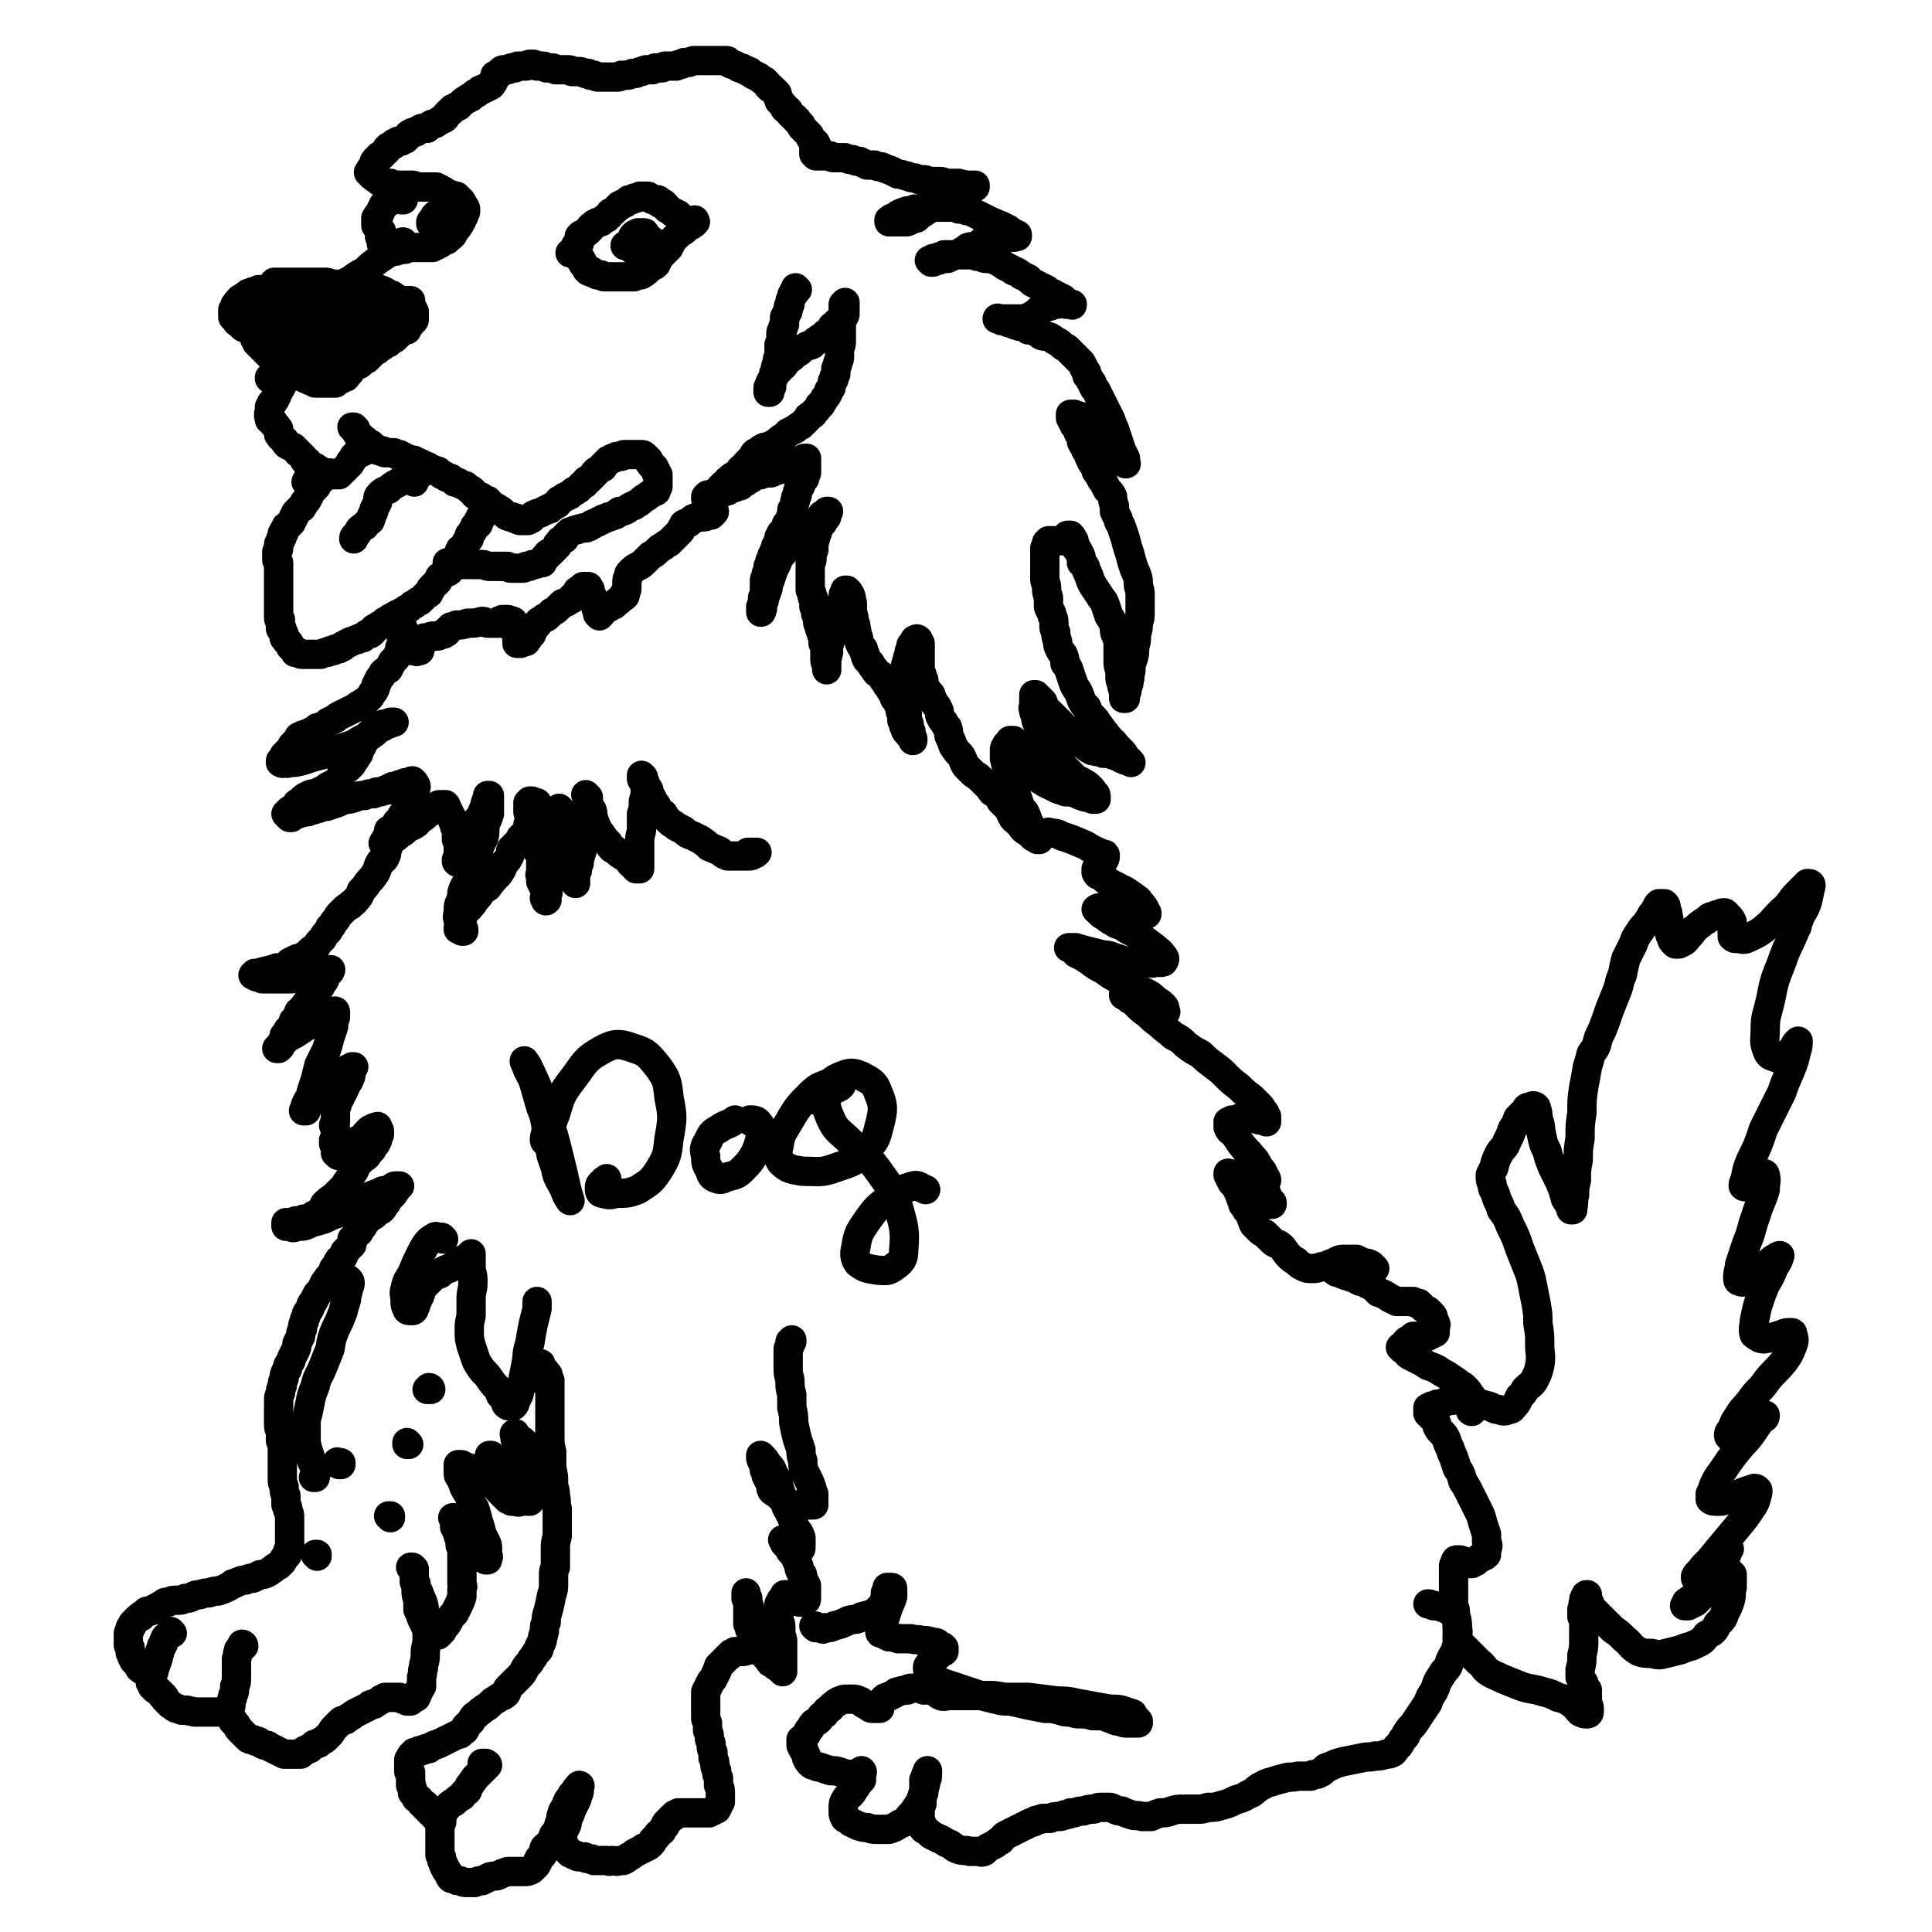 <svg viewBox='0 0 1054 1054' version='1.1' xmlns='http://www.w3.org/2000/svg' xmlns:xlink='http://www.w3.org/1999/xlink'><g fill='none' stroke='#000000' stroke-width='16' stroke-linecap='round' stroke-linejoin='round'><path d='M435,158c0,0 -1,-1 -1,-1 0,0 0,0 0,1 0,0 0,0 0,1 0,0 -1,0 -1,0 0,1 0,1 0,1 0,1 0,1 -1,1 0,1 0,1 0,1 -1,1 0,1 -1,2 0,1 0,1 0,2 -1,1 -1,1 -1,2 0,2 0,2 -1,3 0,1 0,1 -1,2 0,2 0,2 0,4 -1,1 -1,1 -1,3 -1,1 -1,1 -1,2 0,2 0,2 0,3 0,2 0,2 -1,3 0,1 0,1 0,2 0,1 0,1 0,2 0,1 0,1 0,1 0,1 0,1 0,2 -1,1 -1,1 -1,2 0,1 0,1 0,2 -1,1 -1,1 -1,2 0,1 0,1 0,2 -1,1 -1,1 -1,1 0,1 0,1 0,2 -1,1 -1,1 -1,2 0,0 0,0 0,1 0,1 0,1 0,2 0,0 -1,0 -1,1 0,0 0,0 0,1 0,0 0,0 0,1 0,0 0,0 0,0 0,0 0,0 -1,0 0,0 0,0 0,0 0,0 0,0 0,0 0,-1 0,-1 0,-2 0,-1 0,-1 1,-2 0,-1 0,-1 0,-1 1,-2 1,-2 2,-3 1,-1 0,-1 1,-2 1,-1 1,-1 2,-2 0,-1 1,-1 1,-2 1,0 0,0 1,0 1,-1 1,-1 1,-2 1,-1 2,-1 2,-2 1,-1 1,-1 2,-1 1,-1 1,-1 2,-2 2,-1 2,-1 3,-2 1,-1 1,-1 3,-2 1,-1 1,0 3,-1 1,-1 1,-1 2,-2 2,-1 1,-1 3,-2 1,0 1,0 2,-1 0,-1 0,-1 1,-1 1,-1 1,-1 2,-2 1,-1 1,-1 1,-2 1,0 1,0 2,-1 0,-1 0,-1 1,-1 1,-1 1,-1 1,-1 1,0 1,0 1,-1 1,0 1,0 1,-1 0,0 0,-1 0,-1 1,0 1,0 1,-1 0,0 0,0 0,0 0,0 0,0 0,0 0,-1 0,-1 0,-1 0,0 0,0 0,0 0,-1 0,-1 0,-1 0,-1 0,-1 0,-1 0,-1 0,-1 0,-1 0,-1 0,-1 0,-1 0,0 0,0 0,0 0,-1 0,0 0,-1 0,0 0,0 0,0 0,1 -1,1 -1,1 0,1 0,1 0,2 0,2 0,2 0,4 0,2 -1,2 -1,5 0,2 0,2 0,5 0,2 0,2 0,4 0,2 0,2 -1,4 0,2 0,2 0,4 0,2 0,2 -1,4 0,1 0,1 -1,3 0,1 0,1 0,3 -1,1 -1,1 -1,3 -1,1 -1,1 -1,2 -1,2 0,2 -1,3 -1,1 -1,1 -1,2 -1,2 -1,2 -2,3 -1,2 -1,2 -2,3 0,1 0,1 -1,1 -1,2 -1,2 -3,4 0,1 -1,1 -2,2 -1,0 -1,0 -1,1 -1,1 -1,1 -2,2 -1,1 -1,1 -2,2 -2,1 -2,1 -3,2 -2,1 -2,1 -4,2 -1,1 -1,1 -2,2 -1,1 -2,1 -3,2 -1,1 -1,1 -2,2 -1,0 -1,0 -2,1 -1,0 -1,0 -2,1 -1,0 -1,0 -2,0 -2,1 -2,1 -3,2 -1,1 -1,1 -2,1 -1,1 -1,1 -1,2 -1,1 -1,1 -2,2 -1,1 -1,1 -2,2 0,1 0,1 -1,2 -1,0 -1,0 -2,1 0,1 0,1 -1,2 -1,0 -1,0 -1,1 -1,1 -1,0 -2,1 -1,0 -1,0 -1,1 -1,1 -1,1 -2,1 0,1 0,1 -1,2 0,0 0,0 -1,0 0,0 0,0 -1,1 0,0 0,0 0,0 0,1 0,1 0,1 0,0 0,0 -1,0 0,0 0,0 0,1 0,0 0,0 -1,1 -1,0 -1,0 -1,0 -1,1 -1,1 -1,1 -1,0 -1,0 -2,1 0,0 0,0 0,0 0,0 0,0 -1,0 0,0 0,0 0,0 0,0 0,0 0,0 0,0 0,0 0,0 0,1 -1,0 -1,0 0,0 0,0 1,0 0,0 -1,1 0,1 0,0 0,0 1,0 0,0 0,0 1,-1 1,0 1,0 2,0 1,0 1,0 2,-1 1,0 1,0 2,-1 2,0 2,0 3,-1 2,-1 2,-1 3,-1 1,-1 1,-1 3,-1 1,-1 1,-1 2,-2 1,0 1,0 2,-1 1,-1 1,-1 2,-1 1,-1 1,-1 3,-2 1,0 1,0 2,0 1,-1 2,-1 3,-1 1,0 1,0 2,0 1,0 1,0 2,-1 1,0 1,0 1,0 1,-1 1,0 2,-1 1,0 1,0 2,0 1,0 1,0 2,0 0,-1 0,-1 1,-1 1,0 1,0 1,-1 1,0 1,0 2,0 0,0 0,0 0,0 1,-1 1,0 1,-1 1,0 1,0 1,0 1,-1 1,-1 1,-1 0,0 0,0 1,0 0,-1 0,-1 0,-1 1,0 1,0 1,0 1,0 0,-1 1,-1 0,0 0,0 0,0 0,0 0,0 0,0 1,0 1,0 1,0 0,0 0,0 0,0 0,0 0,0 0,0 0,0 0,0 0,1 0,0 0,0 0,0 0,1 0,1 0,1 0,1 0,1 0,2 0,1 0,1 0,2 0,1 0,1 0,2 -1,1 -1,1 -1,3 -1,1 -1,1 -2,2 0,2 0,2 -1,3 -1,2 -1,2 -1,4 -1,1 -1,1 -1,3 -1,1 0,1 -1,3 0,1 0,1 -1,2 0,2 0,2 0,3 -1,1 -1,1 -1,3 -1,1 -1,1 -2,2 0,1 0,1 -1,3 -1,1 -1,1 -2,2 0,1 0,1 -1,2 0,1 0,1 0,2 -1,1 -1,1 -1,2 -1,1 -1,1 -1,2 -1,2 -1,2 -1,3 -1,1 -1,1 -1,2 0,1 0,1 -1,2 0,2 0,1 -1,3 0,1 0,1 0,2 0,1 0,1 -1,2 0,1 0,1 0,2 -1,1 -1,1 -1,2 0,1 0,1 0,2 0,1 0,1 0,2 0,1 0,1 0,2 0,1 0,1 0,2 -1,1 0,1 -1,1 0,1 0,1 0,2 0,1 0,1 0,2 0,0 0,0 0,0 0,1 -1,1 -1,1 0,0 0,0 0,1 0,0 0,0 0,0 0,1 0,1 0,1 0,0 0,0 0,1 0,0 0,0 0,0 1,0 0,-1 0,-1 0,0 0,0 0,1 0,0 0,-1 0,-1 1,-1 1,-1 1,-1 0,-2 0,-2 0,-3 1,-1 1,-1 1,-3 1,-2 1,-2 2,-5 0,-2 0,-2 1,-4 1,-3 1,-3 2,-6 1,-2 1,-2 2,-4 1,-3 1,-3 3,-5 1,-2 1,-3 2,-5 1,-1 1,-1 3,-3 1,-1 1,-2 3,-3 2,-1 2,-1 4,-2 1,0 1,0 2,-1 1,-1 1,-1 2,-1 1,-1 1,-1 2,-2 0,0 0,0 0,0 1,-1 1,-1 1,-1 1,-1 1,-1 2,-2 0,-1 0,-1 1,-1 1,-1 1,-1 1,-1 1,-1 1,-1 1,-1 1,0 1,0 1,0 0,0 0,0 0,0 0,0 0,0 0,0 -1,2 -1,2 -1,3 -1,1 -1,1 -2,3 -1,1 -1,1 -2,2 0,1 0,1 -1,2 0,2 0,2 -1,3 0,2 0,2 -1,4 0,2 0,2 0,4 -1,2 -1,2 -1,4 0,2 0,2 -1,3 0,2 0,2 0,4 0,2 0,2 0,4 0,2 0,2 0,3 0,2 0,2 0,4 1,1 0,1 1,2 0,2 0,2 1,3 0,2 0,2 0,4 1,2 1,2 1,4 1,1 1,1 1,3 0,2 0,2 1,4 0,1 0,1 1,3 0,1 0,1 1,3 0,1 0,1 0,3 1,1 1,1 1,2 0,1 0,1 0,3 0,1 0,1 0,2 0,1 0,1 0,2 0,2 1,2 1,3 0,1 0,1 0,2 0,0 0,0 0,0 0,0 0,0 0,0 0,1 0,0 0,0 0,0 0,0 0,0 0,-1 0,-1 0,-3 0,-1 0,-1 0,-3 1,-1 0,-1 1,-3 0,-2 0,-2 0,-4 1,-2 1,-2 1,-5 1,-2 1,-2 1,-4 1,-2 1,-2 2,-3 0,-2 0,-2 1,-4 1,-2 0,-2 1,-4 1,-1 1,-1 1,-3 1,0 1,0 1,-1 0,0 0,0 0,0 0,-1 0,-1 0,-2 0,-1 0,-1 0,-1 0,-1 0,-1 1,-1 0,-1 0,-1 0,-1 0,0 0,0 1,-1 0,0 0,0 0,0 0,1 -1,0 -1,0 0,0 0,0 1,0 0,1 0,0 0,0 0,1 1,1 1,1 0,1 1,1 1,2 1,2 0,2 1,4 0,3 0,3 0,5 1,3 1,3 1,5 1,2 1,2 1,4 1,2 0,2 1,4 1,2 0,2 1,4 1,2 1,2 2,3 0,1 0,1 1,3 0,1 0,1 1,3 1,1 1,1 2,2 1,2 1,2 2,3 1,2 1,2 3,3 1,1 1,1 2,3 1,1 1,1 2,3 1,1 1,1 2,3 2,2 1,2 2,4 1,1 1,1 2,3 0,1 1,1 1,3 0,1 0,1 1,3 0,1 0,1 0,3 1,1 1,1 1,3 1,1 0,1 1,2 0,1 0,1 1,1 0,1 0,1 1,1 0,0 0,0 0,1 1,0 1,0 1,1 1,1 0,1 1,1 0,1 0,1 0,1 0,0 0,0 0,0 0,0 0,0 0,0 0,-1 0,-1 0,-1 -1,-2 -1,-2 -1,-4 -1,-2 -1,-2 -1,-4 -1,-2 -1,-2 -1,-4 0,-3 0,-3 -1,-5 0,-3 0,-3 0,-5 0,-3 0,-3 0,-6 0,-3 0,-3 -1,-6 0,-1 0,-1 0,-3 1,-2 1,-2 1,-3 1,-1 0,-1 1,-3 0,0 0,0 0,0 0,-1 0,-1 1,-3 0,0 0,0 0,-1 0,-1 0,-1 1,-2 0,0 0,0 0,0 0,0 0,0 0,-1 0,0 0,0 0,-1 1,0 1,0 1,-1 0,0 0,0 1,-1 0,0 0,-1 0,-1 0,0 0,0 1,0 0,-1 0,0 0,0 0,0 0,-1 1,0 0,0 0,0 0,1 1,1 1,1 1,1 0,1 0,1 0,3 0,1 0,1 0,2 0,1 0,1 0,2 0,2 0,2 0,4 0,1 0,1 0,3 0,2 0,2 1,3 0,2 0,2 1,3 0,2 0,2 1,4 1,2 1,2 2,3 1,1 1,1 1,2 1,2 1,2 2,4 1,1 1,1 2,3 1,2 0,2 1,4 1,2 1,2 2,3 1,2 1,2 2,3 1,3 0,3 1,5 1,2 1,2 2,5 2,3 2,3 4,5 2,3 1,3 3,6 2,2 2,2 4,4 3,2 3,2 5,4 2,2 2,2 4,4 1,2 1,2 3,3 2,2 2,2 3,4 2,2 2,2 4,4 1,2 1,2 2,4 1,2 1,2 3,3 1,2 2,2 3,4 1,1 1,1 3,2 1,1 1,1 2,2 1,1 1,1 2,1 1,1 1,1 1,1 0,0 0,0 1,0 0,0 0,0 0,0 0,0 0,0 -1,-1 0,0 0,0 0,0 -1,-1 -1,-1 -2,-2 0,-2 0,-2 -1,-3 -1,-2 -1,-2 -2,-4 -1,-3 -1,-3 -2,-5 -2,-2 -2,-2 -3,-5 -1,-3 -1,-3 -2,-6 -1,-3 -1,-3 -2,-5 -1,-3 -1,-3 -2,-6 -1,-2 -1,-2 -1,-4 -1,-1 0,-1 -1,-3 0,-1 0,-1 0,-3 0,-1 0,-1 0,-2 0,-1 0,-1 1,-2 0,-1 0,-1 1,-1 0,-1 0,-1 1,-1 0,0 0,0 0,-1 1,0 1,0 1,0 0,0 0,0 0,0 0,0 0,0 0,0 1,0 1,0 1,0 1,1 1,1 1,2 1,1 1,1 1,3 1,1 1,1 1,3 1,1 1,1 2,3 1,1 1,1 2,2 1,2 1,2 2,4 1,1 1,1 2,2 2,1 2,1 3,2 1,1 2,1 3,2 2,1 2,1 4,2 1,0 1,0 2,1 2,1 2,1 4,1 1,1 1,1 2,1 1,0 1,0 3,0 1,0 1,1 3,1 1,1 1,1 2,1 2,1 2,1 4,1 1,1 1,0 2,1 1,0 0,0 1,0 0,0 0,0 1,0 0,0 0,0 0,0 0,0 0,0 0,0 0,0 0,0 0,-1 0,0 0,0 0,0 0,-1 0,-2 -1,-2 -1,-2 -1,-2 -2,-3 -2,-2 -2,-2 -4,-3 -3,-2 -3,-1 -5,-3 -2,-2 -2,-2 -4,-4 -2,-2 -2,-2 -4,-4 -2,-2 -2,-2 -4,-5 -1,-2 -1,-2 -2,-4 -2,-2 -1,-2 -2,-4 -1,-2 -1,-2 -2,-5 -1,-2 -1,-1 -2,-3 -1,-2 -1,-3 -1,-5 -1,-1 -1,-1 -1,-3 -1,-1 0,-1 0,-3 0,0 0,0 0,0 0,-1 0,-1 0,-2 0,0 0,0 0,-1 0,0 0,0 0,-1 0,0 0,0 0,-1 0,0 0,0 0,0 0,0 0,0 0,0 0,0 0,0 0,0 0,0 0,0 0,0 0,0 0,0 1,0 1,1 1,1 2,2 1,1 1,1 2,2 1,2 0,2 1,4 2,1 2,1 4,3 1,1 1,1 2,2 2,2 2,2 4,4 1,1 1,2 2,3 3,3 3,3 6,5 2,1 2,2 4,3 1,1 1,1 3,2 1,1 1,0 3,1 2,0 2,0 4,1 2,0 2,0 4,0 1,1 1,1 2,1 2,1 2,1 3,1 1,0 1,0 1,1 1,0 1,0 2,0 0,1 0,1 1,1 1,0 1,0 2,1 0,0 0,0 0,0 0,0 0,0 0,0 0,0 0,0 0,0 0,0 0,0 0,0 -1,-1 -1,-1 -2,-2 -2,-2 -1,-2 -3,-4 -1,-1 -1,-1 -3,-3 -1,-1 -1,-2 -3,-3 -1,-2 -2,-2 -3,-4 -2,-2 -2,-3 -4,-5 -1,-2 -1,-2 -3,-4 -2,-2 -2,-2 -3,-5 -2,-2 -2,-2 -3,-4 -1,-3 -1,-3 -2,-5 -2,-3 -2,-3 -3,-6 -1,-3 -1,-3 -2,-6 -1,-2 -1,-2 -2,-3 0,-2 0,-3 -1,-5 -1,-1 -1,-1 -2,-3 -1,-2 -1,-2 -1,-4 -1,-3 -1,-3 -1,-5 -1,-2 -1,-2 -1,-4 0,-3 0,-3 -1,-5 0,-2 -1,-2 -2,-5 0,-2 0,-3 0,-5 -1,-3 -1,-3 -1,-5 0,-3 -1,-3 -1,-5 0,-3 0,-3 0,-5 0,-2 0,-2 0,-4 0,-2 0,-2 0,-3 0,-1 0,-1 0,-2 0,-1 0,-1 0,-2 1,0 0,0 0,-1 1,0 1,0 1,-1 0,0 0,0 0,-1 0,0 0,-1 0,-1 1,0 1,0 1,-1 1,0 1,0 1,0 1,0 1,0 1,0 0,0 0,0 0,0 1,0 1,0 2,0 1,0 1,0 2,0 0,0 0,0 1,0 1,0 1,0 1,-1 1,0 1,0 2,0 0,-1 0,-1 0,-1 0,-1 0,-1 1,-1 0,0 0,0 0,0 0,0 0,0 1,0 0,0 0,0 0,0 1,1 1,1 1,2 0,0 0,0 1,1 0,1 0,1 0,2 1,1 1,1 1,2 1,1 1,1 2,3 1,2 1,2 1,5 1,1 1,1 2,2 1,3 1,3 2,5 1,3 1,3 2,5 2,3 2,3 4,6 1,2 2,2 3,5 1,3 1,3 2,6 2,3 2,3 3,6 0,3 0,3 1,5 1,3 1,3 1,5 0,2 0,2 0,4 0,2 0,2 0,5 0,2 0,2 1,5 0,1 0,1 0,3 0,2 0,2 1,4 0,2 0,2 1,3 0,2 0,2 0,3 0,1 0,1 0,2 0,0 0,0 0,0 1,0 0,0 0,0 0,0 0,0 1,0 0,0 0,0 0,0 0,0 0,0 0,0 0,-1 0,-1 0,-2 1,-2 1,-2 1,-4 1,-2 1,-2 1,-4 1,-2 0,-2 1,-5 0,-3 0,-3 1,-6 1,-3 1,-3 1,-7 1,-3 1,-3 1,-7 1,-3 1,-3 1,-6 1,-3 1,-3 1,-6 0,-3 0,-3 0,-5 0,-3 0,-3 0,-5 0,-3 -1,-3 -1,-6 0,-2 0,-2 -1,-5 -1,-2 -1,-2 -2,-5 -1,-3 -1,-4 -2,-7 -1,-3 -1,-3 -2,-7 -1,-3 -1,-3 -2,-6 -1,-3 -2,-3 -2,-5 -1,-2 -1,-2 -2,-4 0,-1 0,-1 0,-3 0,0 0,0 0,0 -1,-3 -1,-3 -1,-5 -1,-2 -1,-2 -3,-4 -1,-2 -1,-2 -2,-4 -1,-1 -1,-1 -2,-3 0,-2 -1,-1 -2,-3 0,-1 0,-1 -1,-3 -1,-1 -1,-1 -2,-3 -1,-2 -1,-2 -1,-3 -1,-2 -2,-2 -2,-4 -1,-1 -1,-1 -2,-3 0,-2 0,-2 -1,-4 -1,-1 -1,-1 -1,-3 -1,-1 -1,-1 -2,-2 0,-1 0,-1 -1,-2 0,-1 0,-1 -1,-2 0,0 0,0 0,-1 0,0 0,0 0,0 0,-1 0,-1 0,-1 0,0 0,0 0,0 1,0 1,0 2,0 0,0 0,1 1,1 1,0 1,0 2,0 1,1 1,1 2,2 2,1 2,1 4,2 2,1 2,1 3,2 2,1 2,2 3,3 1,1 1,1 2,2 1,1 1,1 2,2 1,1 1,1 2,2 1,2 1,2 2,3 2,2 1,2 3,3 0,2 0,2 1,3 1,1 1,1 1,2 0,0 0,0 0,0 0,0 0,0 0,0 1,0 0,0 0,0 0,0 0,0 0,0 0,0 0,0 0,-1 0,-1 0,-1 0,-2 -1,-2 -1,-2 -2,-4 -1,-3 -1,-3 -2,-6 -1,-3 -1,-3 -2,-6 -1,-2 -1,-2 -2,-5 -1,-2 -1,-2 -2,-4 -1,-2 -1,-2 -2,-4 -1,-2 -1,-2 -2,-4 -1,-2 -1,-2 -2,-4 -1,-1 -1,-1 -2,-3 0,-1 0,-1 -1,-2 -1,-2 -1,-2 -2,-3 0,-2 0,-2 -1,-3 -1,-2 -1,-2 -2,-4 -1,-1 -1,-1 -2,-2 -1,-1 -1,-1 -2,-2 -1,-1 -1,-1 -2,-2 -1,-1 -1,-1 -2,-2 -2,-1 -2,-1 -3,-2 -1,-1 -1,-1 -3,-2 0,0 0,0 0,0 -2,-1 -1,-1 -3,-2 -2,-1 -2,0 -5,-1 -1,-1 -1,-1 -3,-2 -2,-1 -2,-1 -4,-1 -1,-1 -1,-1 -3,-2 -1,0 -1,0 -2,0 -1,-1 -1,0 -3,-1 0,0 0,0 -1,-1 -1,0 -1,0 -2,0 0,0 0,0 -1,-1 -1,0 -1,0 -2,0 -1,0 -1,0 -1,-1 -1,0 -1,0 -1,0 0,0 0,0 0,0 0,0 0,0 0,0 0,0 0,0 -1,0 0,-1 1,0 1,0 1,0 1,0 2,0 1,0 1,0 2,0 1,0 1,0 2,0 2,0 2,0 3,0 2,0 2,0 3,0 1,0 1,0 2,0 2,-1 2,-1 3,-1 1,-1 1,-1 3,-2 1,-1 1,-1 2,-2 2,-1 2,-1 3,-1 2,-1 2,-1 3,-1 1,-1 1,-1 2,-1 1,0 1,0 1,0 1,0 1,0 2,-1 1,0 1,0 2,0 1,1 1,1 2,1 0,0 0,0 1,0 1,0 1,0 1,0 1,0 1,0 1,0 0,0 0,0 0,0 0,1 0,0 -1,0 0,0 1,0 1,0 0,0 0,0 -1,0 -1,0 -1,0 -2,-1 -1,-1 -1,-1 -2,-2 -2,-1 -2,-1 -4,-2 -1,0 -1,-1 -2,-1 -2,-1 -2,-1 -3,-2 -2,-1 -2,-1 -4,-2 -2,-1 -2,-1 -4,-2 -1,-1 -1,-1 -2,-2 -2,-1 -2,-1 -4,-2 -1,-1 -1,-1 -3,-2 -1,0 -1,0 -2,-1 -2,-1 -2,-1 -4,-2 -1,-1 -1,-1 -3,-2 -1,-1 -1,-1 -2,-1 -2,-1 -2,-1 -3,-1 -1,0 -1,0 -2,0 -2,0 -2,-1 -3,-1 -2,0 -2,0 -4,-1 -1,0 -1,0 -3,0 -1,0 -1,0 -3,0 -1,0 -1,0 -2,0 -1,0 -1,0 -2,0 -1,0 -1,0 -2,0 -1,0 -1,0 -2,0 -1,0 -1,0 -2,0 0,1 0,1 -1,1 -1,0 -1,0 -1,0 -1,0 -1,0 -2,1 -1,0 -1,0 -2,0 0,0 0,0 -1,1 0,0 0,0 0,0 0,0 0,0 0,0 0,1 -1,0 -1,0 0,0 0,0 1,0 0,0 0,0 0,1 0,0 0,0 1,0 0,-1 0,-1 1,-1 1,0 1,0 2,0 2,-1 2,-1 5,-1 2,-1 2,-1 4,-2 2,0 2,0 4,-2 2,0 2,-1 3,-2 3,-1 3,0 5,-1 2,-1 2,-2 4,-3 2,0 2,0 3,-1 2,0 2,0 4,0 1,0 1,0 2,-1 2,0 2,0 3,0 1,0 1,0 2,0 0,0 0,1 1,0 1,0 1,1 2,0 0,0 0,0 1,0 0,0 0,0 0,0 0,0 0,0 0,0 0,0 0,0 0,0 0,0 0,0 0,-1 -1,0 -1,0 -2,-1 -2,-1 -2,-1 -3,-2 -2,-1 -2,-1 -4,-2 -3,-1 -2,-1 -5,-2 -2,-1 -2,-1 -4,-2 -2,-1 -2,-1 -4,-2 -2,-1 -2,-1 -4,-2 -2,0 -2,0 -3,-1 -2,0 -2,0 -3,0 -1,-1 -1,-1 -3,-1 -1,0 -1,0 -2,0 -2,0 -2,0 -3,0 -2,0 -2,0 -3,0 -2,0 -2,0 -3,0 -2,0 -2,0 -4,0 -1,0 -1,0 -3,1 -2,0 -2,0 -3,0 -2,1 -2,1 -4,1 -3,1 -3,1 -5,2 -1,1 -1,1 -3,2 -1,0 -1,0 -1,1 -1,0 -1,0 -1,0 0,0 0,0 0,0 0,1 0,0 0,0 0,1 0,1 0,1 0,0 0,0 0,0 0,0 0,0 0,0 1,0 1,0 1,0 1,0 1,0 2,0 2,0 2,0 3,0 1,0 1,0 3,0 1,0 1,0 3,-1 1,-1 1,-1 3,-1 1,-1 1,-1 2,-2 2,-1 2,-1 3,-2 2,-1 2,-1 4,-2 1,0 1,-1 2,-1 1,-1 1,0 1,-1 2,-1 2,-1 3,-2 1,-1 1,-1 3,-2 1,0 1,0 2,-1 1,-1 1,-1 2,-1 1,-1 1,-1 1,-1 1,-1 1,-1 2,-1 1,0 1,0 2,-1 1,0 1,0 2,0 1,0 1,0 2,0 0,0 0,0 1,0 0,0 0,0 0,-1 0,0 0,0 0,0 0,0 0,1 0,0 -1,0 -1,0 -2,0 -1,0 -1,0 -2,0 -1,0 -1,0 -2,0 -1,-1 -1,0 -3,-1 -1,0 -1,0 -3,0 -2,0 -2,0 -4,0 -1,0 -1,-1 -3,-1 -2,0 -2,0 -3,0 -1,0 -1,0 -3,0 -2,-1 -2,-1 -4,-1 -2,0 -2,0 -4,-1 -2,0 -2,0 -4,-1 -2,0 -2,-1 -5,-1 -2,-1 -2,-1 -4,-2 -3,-1 -3,-1 -5,-2 -2,0 -2,0 -4,-1 -2,0 -2,0 -4,0 -2,-1 -2,-1 -4,-2 -2,0 -2,0 -4,-1 -2,0 -2,0 -4,-1 -2,0 -2,0 -3,0 -1,0 -1,0 -3,0 -1,0 -1,0 -2,-1 -1,0 -1,0 -2,0 -1,0 -1,0 -2,0 -1,0 -1,0 -1,0 -1,0 -1,0 -2,0 0,0 0,0 -1,0 0,0 0,0 0,0 0,0 0,0 0,0 0,0 0,0 0,0 0,0 0,0 0,0 0,-1 0,-1 -1,-1 0,0 0,0 0,0 0,0 0,0 0,0 0,-1 0,-1 0,-1 0,0 0,0 0,0 0,-1 0,-1 0,-1 0,0 0,0 0,0 0,0 0,0 0,0 0,-1 0,-1 0,-1 0,0 0,0 0,0 0,0 0,0 0,0 0,0 0,0 0,0 0,0 0,0 0,0 1,0 0,0 0,-1 0,0 0,1 0,1 0,0 0,0 0,0 1,0 0,-1 0,-1 0,0 0,1 0,1 1,0 1,0 1,0 0,0 0,0 0,0 0,0 0,0 0,0 1,0 1,0 1,0 0,0 0,0 0,-1 0,0 0,0 0,0 0,0 0,0 0,0 0,0 0,0 -1,0 0,-1 0,-1 0,-1 0,0 0,0 0,-1 -1,0 -1,-1 -1,-1 -1,-1 -1,-1 -2,-2 0,-1 0,-1 -1,-2 -1,-1 -1,-1 -2,-2 0,0 0,0 -1,-1 -1,-1 -1,-1 -1,-2 -1,-1 -1,-1 -1,-1 -1,-1 -1,-1 -1,-1 0,-1 -1,-1 -1,-1 -1,-1 0,-1 -1,-1 -1,-1 -1,-1 -2,-2 -1,-1 0,-1 -1,-2 -1,0 -1,0 -2,-1 0,-1 0,-1 -1,-2 0,0 0,0 -1,-1 0,0 0,0 -1,-1 0,-1 0,0 0,-1 -1,-1 -1,-2 -1,-3 -1,-1 -1,-1 -1,-1 -1,-1 -1,-1 -1,-1 -1,0 -1,0 -1,-1 0,0 0,0 -1,0 0,-1 0,-1 -1,-1 0,-1 0,-1 -1,-2 -1,0 0,0 -1,-1 -1,0 -1,0 -2,-1 0,0 0,0 -1,-1 -1,0 -1,0 -2,-1 -1,0 -1,0 -2,-1 0,0 0,0 -1,-1 -1,0 -1,0 -1,0 -1,-1 -1,-1 -2,-1 -1,-1 -1,-1 -2,-1 -1,0 -1,0 -2,-1 -2,-1 -2,-1 -3,-1 -1,-1 -1,-1 -2,-1 0,-1 0,-1 -1,-1 -1,0 -1,0 -1,0 -1,0 -1,0 -2,0 -1,0 -1,0 -3,0 -1,0 -1,0 -2,0 -1,0 -1,0 -2,0 -1,0 -1,0 -3,0 -1,0 -1,0 -2,0 -1,0 -1,0 -2,0 -1,0 -1,0 -3,1 -1,0 -1,0 -2,0 -1,0 -1,0 -2,1 -2,0 -2,0 -3,1 -2,0 -2,0 -3,0 -1,0 -2,0 -3,0 -1,0 -1,1 -2,1 -2,0 -2,0 -3,0 -1,0 -1,0 -2,1 -2,0 -2,0 -3,0 -1,0 -1,0 -3,1 -1,0 -1,0 -3,1 -1,0 -1,0 -2,0 -2,1 -2,1 -3,1 -2,0 -2,0 -3,0 -1,1 -1,1 -3,1 -1,0 -1,0 -2,0 -1,0 -1,0 -2,0 -2,0 -2,0 -3,0 -1,0 -1,0 -3,0 -1,0 -1,-1 -2,-1 -1,0 -1,0 -2,0 -1,-1 -1,-1 -1,-1 -1,0 -1,0 -2,0 -2,-1 -2,-1 -3,-1 -1,0 -1,0 -2,0 -1,0 -1,0 -2,0 -1,-1 -1,-1 -2,-1 -2,0 -2,0 -3,0 -2,0 -2,0 -4,0 -1,-1 -1,-1 -2,-1 -2,0 -2,0 -3,0 -1,-1 -1,-1 -3,-1 -1,0 -1,0 -2,0 -1,0 -1,-1 -2,-1 0,0 0,0 -1,0 0,0 0,0 -1,0 -1,0 -1,1 -2,1 -1,0 -1,0 -2,0 -1,0 -1,0 -2,0 -1,0 -1,0 -2,1 0,0 0,0 -1,0 -1,0 -1,0 -1,0 -1,0 -1,1 -2,1 -1,0 -1,0 -2,0 -1,0 -1,0 -2,1 0,1 0,1 -1,1 -1,1 -1,1 -2,1 0,1 0,1 0,2 -1,1 -1,1 -1,2 0,0 0,0 -1,1 0,1 0,0 -1,1 -1,0 -1,0 -2,1 -1,0 -1,0 -2,1 -1,0 -1,0 -1,0 -1,1 -1,1 -1,1 -1,1 -1,1 -2,1 -1,1 -1,1 -2,2 -1,0 -1,0 -2,1 -2,1 -2,1 -3,2 -1,1 -1,1 -2,2 -1,0 -1,0 -2,1 -1,0 -1,0 -2,1 0,1 0,1 -1,1 -1,1 -1,1 -1,1 -1,1 -1,1 -1,2 -1,1 -1,1 -2,1 -2,1 -1,1 -3,2 -1,1 -1,0 -3,1 -1,1 -1,1 -2,2 -2,0 -2,0 -3,0 -2,1 -2,1 -3,2 -2,0 -2,0 -3,1 -1,0 -1,0 -1,1 -1,0 0,0 -1,1 0,0 0,0 0,0 -1,0 -1,0 -1,1 -1,0 -1,0 -2,1 -1,0 -1,0 -2,0 -1,1 -1,1 -2,1 0,1 0,1 -1,1 0,0 0,0 -1,1 0,0 0,0 -1,0 0,0 0,0 0,1 -1,0 -1,0 -1,0 0,1 0,1 0,1 -1,1 -1,1 -1,1 0,0 0,0 -1,1 0,0 0,0 -1,1 0,0 0,0 -1,0 0,1 0,1 -1,1 0,1 0,1 -1,1 0,1 0,0 0,1 -1,0 -1,0 -1,1 0,0 0,0 0,0 0,1 0,1 0,1 0,0 -1,0 0,1 0,0 0,0 0,0 0,1 -1,1 -1,1 -1,0 -1,0 -1,1 0,0 0,0 0,0 0,0 0,0 0,0 0,0 0,0 0,0 -1,1 -1,1 -1,1 0,0 0,0 0,0 0,0 1,0 1,0 0,1 0,1 0,1 0,0 0,0 1,1 0,0 0,0 1,0 0,1 0,1 1,1 0,0 0,1 1,1 0,0 0,0 1,1 1,0 1,0 1,0 1,0 1,0 1,1 1,0 1,-1 2,0 0,0 0,0 1,0 0,0 0,0 0,0 1,0 1,0 1,0 0,1 0,1 1,1 0,0 0,0 1,0 0,0 0,0 1,0 1,0 1,0 2,0 1,0 1,0 3,0 2,0 2,0 3,0 2,0 2,0 3,1 1,0 1,0 2,0 0,0 0,0 0,0 1,0 1,0 1,0 1,0 1,0 2,0 0,0 0,0 1,0 1,0 1,0 1,0 1,0 1,0 2,0 1,0 1,0 2,0 0,0 0,1 1,1 0,0 0,0 1,0 0,1 0,1 1,1 1,0 1,0 2,1 0,0 0,0 1,1 1,0 1,0 1,0 1,0 1,0 2,1 0,0 0,0 1,0 0,0 0,0 1,0 0,1 0,1 0,1 1,0 1,0 1,0 0,1 0,1 1,1 0,0 0,0 0,0 1,1 1,1 1,2 0,0 0,0 1,1 0,0 0,0 0,1 0,0 1,0 1,1 0,0 0,0 0,1 0,0 0,0 0,0 0,1 0,1 -1,1 0,1 0,1 0,1 0,1 0,1 0,1 -1,0 -1,0 -1,1 0,0 0,0 0,1 0,1 -1,0 -1,1 0,0 0,0 0,1 -1,0 -1,0 -1,1 0,1 0,1 -1,1 0,1 0,1 -1,2 0,0 0,0 -1,1 0,0 0,0 0,1 -1,0 -1,0 -1,1 -1,0 -1,0 -1,0 0,1 0,1 -1,1 0,1 0,1 -1,1 -1,0 -1,1 -2,1 -1,0 -1,0 -1,1 -1,0 -1,0 -2,1 -1,0 -1,0 -2,1 -1,0 -1,0 -2,0 0,0 0,0 -1,0 -1,0 -1,0 -2,0 0,0 0,0 -1,0 -1,0 -1,0 -2,0 0,0 -1,0 -1,0 -1,0 -1,0 -1,0 -1,0 -1,0 -2,0 0,0 0,0 -1,0 0,0 0,0 0,0 -1,1 -1,0 -1,0 -1,1 -1,1 -1,1 -1,0 -1,0 -1,0 -1,0 -1,0 -1,0 0,0 0,0 0,0 0,0 -1,0 -1,0 0,0 0,0 0,0 0,1 0,0 -1,0 -1,0 -1,1 -1,1 0,0 0,0 -1,0 0,0 0,0 0,0 -1,0 -1,0 -1,0 -1,0 -1,0 -1,0 0,0 0,0 0,0 -1,0 -1,0 -1,0 0,0 0,0 -1,0 0,0 0,0 -1,-1 0,0 0,0 -1,0 0,-1 0,-1 0,-1 0,-1 0,-1 0,-2 -1,0 -1,0 -1,0 0,-1 0,-1 0,-1 0,0 0,0 0,-1 0,0 0,0 0,0 0,-1 0,-1 0,-1 -1,-1 0,-1 0,-1 -1,0 -1,0 -1,0 0,-1 1,-1 1,-1 0,0 0,0 0,-1 0,0 0,0 0,-1 -1,-1 -1,-1 -1,-1 0,-1 0,0 -1,-1 0,0 0,0 0,0 0,-1 0,-1 0,-1 -1,0 -1,0 -1,0 0,-1 0,-1 0,-1 0,0 0,0 0,-1 0,0 0,0 0,-1 0,0 0,0 0,-1 0,0 0,0 1,-1 0,-1 0,-1 1,-1 0,-1 0,-1 0,-1 1,-1 1,-1 1,-2 1,-1 1,-1 1,-2 1,-1 1,-1 2,-1 0,-1 0,-1 1,-2 1,0 0,0 1,-1 1,0 1,0 1,-1 1,0 0,0 1,0 0,-1 0,0 1,0 0,0 0,-1 1,0 1,0 1,0 1,0 1,1 1,1 2,2 0,0 0,0 0,0 0,0 -1,0 -1,0 0,0 0,0 0,0 '/><path d='M244,122c0,0 0,-1 -1,-1 0,0 0,0 0,0 -1,0 -1,0 -2,0 0,-1 1,-1 1,-2 0,0 0,0 0,0 -1,0 -1,0 -1,0 -1,-1 -1,-1 -2,-1 -1,0 -1,0 -1,0 -1,0 -1,0 -1,0 0,1 0,1 0,2 0,1 0,2 0,3 1,1 1,1 2,1 0,1 1,1 1,1 1,1 1,0 1,0 1,0 1,0 1,0 1,0 1,0 2,0 1,0 1,0 1,-1 0,0 1,0 1,-1 0,-1 0,-1 0,-2 0,-2 0,-2 -1,-3 0,-1 0,-1 0,-2 -1,0 -1,0 -2,-1 0,0 0,0 0,0 -1,0 -1,0 -2,0 0,0 0,0 -1,1 -1,1 -1,1 -2,1 -1,1 -1,1 -1,2 -1,0 -1,1 -1,1 0,1 0,1 -1,1 0,0 0,0 1,0 0,0 0,0 1,0 0,0 0,0 1,1 0,0 0,0 1,0 0,0 0,0 0,0 0,0 1,0 0,0 -1,0 -1,0 -2,0 -1,0 -1,0 -2,0 '/><path d='M315,135c-1,0 -1,-1 -1,-1 0,0 0,0 0,0 1,0 1,0 1,0 0,0 0,0 0,0 1,-1 1,-1 1,-1 0,-1 0,-1 0,-1 0,0 0,0 0,-1 0,0 0,0 0,-1 0,0 0,0 0,-1 0,0 1,0 1,-1 1,0 1,0 2,-1 1,0 1,0 2,-1 0,-1 0,-1 1,-1 0,-1 0,-1 0,-1 1,-1 1,-1 2,-1 0,-1 0,-1 1,-1 1,-1 1,-1 3,-1 0,0 0,0 1,-1 1,-1 1,-1 2,-1 0,-1 0,-1 1,-1 1,-1 1,-1 1,-2 1,0 1,0 2,-1 1,-1 1,-1 2,-2 0,0 1,0 1,-1 1,0 1,0 2,-1 1,0 1,0 2,-1 0,0 0,0 1,-1 1,0 1,0 1,0 1,0 1,0 2,-1 1,0 1,0 1,0 1,0 1,0 2,-1 1,0 1,0 1,0 1,0 1,0 2,0 0,0 0,0 1,0 1,0 1,0 1,1 1,0 1,0 1,0 1,1 1,1 1,1 1,0 1,0 1,0 1,0 1,0 2,0 0,1 0,1 1,1 0,0 0,0 0,1 1,0 1,0 2,0 0,1 0,1 1,1 0,1 0,1 1,2 1,0 1,0 2,1 0,0 0,0 1,1 1,0 1,0 1,0 1,1 1,1 2,1 0,1 0,1 1,1 1,1 1,1 1,1 1,1 1,1 2,1 1,0 1,0 1,1 1,0 1,0 1,0 1,0 1,0 1,0 1,0 1,0 1,0 1,0 1,0 1,0 0,0 0,0 0,0 0,0 0,0 0,0 0,0 0,0 0,0 1,0 0,0 0,-1 0,0 0,1 0,1 0,0 0,0 0,0 -1,1 0,1 -1,1 -1,1 -1,1 -1,1 -2,1 -2,1 -3,2 -1,1 -1,1 -3,2 -1,1 -1,1 -2,2 -1,1 -1,1 -2,2 -1,1 -1,1 -1,2 -1,1 -1,1 -1,2 -1,0 -1,0 -1,1 -1,0 -1,0 -1,1 -1,1 -1,1 -2,2 -1,1 -1,1 -1,1 -1,1 -1,1 -1,2 -1,1 -1,2 -1,2 -1,1 -1,1 -2,1 -1,0 -1,0 -1,1 -1,0 -1,0 -2,1 0,1 0,1 -1,1 0,1 -1,1 -1,1 -1,1 -1,1 -2,1 -1,0 -1,0 -3,0 0,0 0,1 0,1 -3,0 -3,0 -6,0 -2,0 -2,0 -3,0 -1,0 -1,0 -2,0 -1,0 -1,0 -2,0 -1,0 -1,0 -3,0 -1,0 -1,0 -2,-1 -1,0 -1,0 -2,0 -1,0 -1,-1 -2,-1 -1,0 -1,0 -1,-1 -1,0 -1,0 -2,0 0,-1 0,-1 -1,-1 0,0 0,0 0,-1 -1,-1 -1,-1 -2,-2 0,-1 0,-1 -1,-2 0,-1 0,-1 -1,-1 0,-1 0,-1 0,-1 -1,0 -1,0 -1,-1 0,0 0,0 0,0 0,0 0,0 0,0 -1,-1 -1,-1 -1,-1 0,0 0,0 -1,0 -1,0 -1,0 -1,0 -1,0 -1,0 -1,0 '/><path d='M354,131c0,0 -2,-1 -1,-1 0,0 1,1 2,1 0,0 1,1 1,1 0,0 0,-1 -1,-1 -1,0 -1,0 -2,-1 -2,0 -2,0 -4,-1 '/><path d='M352,129c0,0 -1,-1 -1,-1 0,0 0,0 1,0 0,0 0,0 0,0 0,0 0,0 0,0 0,-1 0,-1 -1,-1 0,0 0,0 -1,0 -1,0 -1,0 -2,0 -1,1 -1,1 -1,2 -1,0 0,0 0,0 '/><path d='M351,130c-1,0 -1,0 -1,-1 0,0 0,0 0,0 0,0 0,0 0,-1 -1,0 -1,0 -1,0 -1,-1 -1,0 -2,0 0,0 0,0 -1,0 -1,1 -1,1 -1,2 -1,1 -1,1 -1,2 0,0 0,0 0,1 '/><path d='M346,136c0,0 -1,-1 -1,-1 0,0 0,0 0,1 0,0 0,0 0,-1 0,0 0,0 1,0 0,0 0,0 0,0 0,-1 0,-1 -1,-1 0,0 -1,0 -1,0 -2,0 -2,0 -3,0 '/><path d='M150,167c-1,0 -1,0 -1,-1 0,0 0,1 0,1 0,0 0,0 0,-1 1,0 1,0 1,-1 0,0 0,0 0,0 1,-1 1,-1 1,-2 0,0 0,0 1,-1 0,0 0,0 0,0 '/><path d='M151,155c-1,0 -1,-1 -1,-1 -1,0 0,0 0,0 0,0 0,0 0,0 0,0 0,0 0,0 0,0 0,0 0,0 0,0 0,0 0,0 1,0 1,0 1,0 1,0 1,0 2,0 0,0 1,0 2,0 1,0 1,0 1,0 2,0 2,0 3,0 2,0 2,0 4,0 1,0 1,0 3,0 1,0 1,0 2,0 0,0 1,0 1,0 1,0 1,0 1,0 1,0 1,0 3,0 1,0 1,0 2,0 1,0 1,0 2,0 2,0 2,0 3,1 1,0 1,0 2,0 2,0 2,0 3,1 1,0 1,0 3,0 2,0 2,0 3,0 1,0 1,0 3,0 1,1 1,1 2,1 1,0 1,0 2,0 1,0 1,0 2,0 1,0 1,0 2,0 1,0 1,0 2,0 1,0 1,0 1,0 1,0 1,1 1,1 1,0 1,0 1,0 1,0 1,0 2,1 0,0 0,0 1,0 1,1 1,1 1,1 1,0 1,0 1,1 1,0 1,0 2,0 0,1 0,1 1,1 0,0 0,0 0,0 1,1 1,1 1,1 1,0 1,0 1,0 1,1 1,1 2,1 0,1 0,1 1,1 1,0 1,0 2,0 0,0 0,0 0,0 0,1 1,0 1,1 0,0 0,0 0,0 0,1 0,1 1,1 0,1 0,1 1,1 0,1 0,1 0,1 0,0 0,0 1,1 0,0 0,0 0,0 0,1 0,1 0,2 0,1 0,1 0,2 0,1 0,1 -1,1 0,1 0,1 -1,1 0,1 0,1 -1,2 -1,1 -1,1 -1,2 -2,0 -2,0 -3,1 -1,1 -1,1 -2,2 -1,1 -1,0 -1,1 -1,1 -1,1 -2,1 -1,1 -1,1 -2,2 -1,0 -1,0 -2,1 -1,1 -2,1 -3,2 -1,1 -1,1 -3,2 -1,1 -1,1 -2,2 0,0 0,0 -1,1 0,0 0,0 -1,1 -1,0 -1,0 -2,1 0,0 0,0 -1,1 -1,1 -1,1 -2,1 -1,1 -1,1 -2,1 0,0 0,0 -1,1 0,0 0,0 -1,1 0,0 0,0 0,0 0,1 0,1 0,1 -1,1 -1,1 -1,1 -1,1 -1,1 -1,1 0,1 -1,1 -1,1 -1,0 -1,0 -1,0 -1,1 -1,1 -1,1 0,0 0,0 -1,0 -1,1 -1,1 -1,1 -1,1 -1,0 -1,1 -1,0 -1,0 -1,0 0,0 0,0 0,0 -1,0 -1,0 -1,0 -1,0 -1,0 -1,0 0,0 0,0 0,0 -1,0 -1,0 -1,0 -1,0 -1,0 -1,0 0,0 0,0 -1,0 0,0 0,0 -1,0 -1,0 -1,0 -1,0 -2,0 -2,0 -3,0 -1,0 0,-1 -1,-1 -1,0 -2,0 -3,-1 -1,0 -1,0 -2,-1 -1,0 -1,0 -3,-1 -1,0 -1,0 -3,-1 -1,0 -1,0 -2,0 -1,-1 -1,-1 -2,-2 0,0 -1,0 -1,-1 -1,0 -1,0 -1,-1 -1,-1 -1,-1 -2,-1 0,-1 -1,-1 -1,-2 -1,0 -1,0 -1,-1 -1,0 -1,0 -1,-1 -1,0 -1,0 -2,-1 0,0 0,-1 -1,-1 0,-1 0,-1 -1,-1 0,-1 0,-1 -1,-1 0,-1 0,-1 -1,-1 0,-1 0,-1 -1,-1 0,-1 0,-1 -1,-1 0,-1 0,-1 -1,-1 0,-1 0,-1 0,-1 -1,-1 -1,-1 -1,-1 0,-1 0,-1 0,-1 0,-1 0,-1 1,-2 0,0 0,0 1,-1 0,0 0,0 0,-1 0,0 0,0 0,-1 0,0 0,0 0,0 0,0 0,0 0,0 0,0 0,0 0,-1 0,0 0,0 0,0 0,0 0,0 0,0 0,-1 0,-1 0,-1 0,0 0,0 0,0 0,-1 0,-1 1,-1 0,0 0,0 0,0 1,0 0,0 1,0 0,0 0,0 1,-1 0,0 0,0 1,0 1,-1 1,-1 2,-1 1,-1 1,-1 2,-1 1,-1 1,-1 1,-1 1,-1 1,0 2,-1 0,0 0,0 1,0 0,-1 1,-1 1,-1 0,0 0,-1 0,-1 0,-1 0,-1 0,-1 0,-1 0,-1 1,-1 0,0 0,0 0,0 0,-1 0,-1 1,-1 0,0 0,0 0,-1 1,0 1,0 1,0 0,-1 0,-1 0,-1 0,0 0,0 1,-1 0,0 0,0 0,0 1,-1 1,-1 1,-1 1,0 1,0 1,-1 1,0 1,0 2,0 1,-1 1,-1 1,-1 1,-1 1,-1 2,-1 0,-1 0,-1 0,-1 0,0 0,-1 -1,-1 0,0 0,0 -1,0 -1,0 -1,0 -3,0 -1,0 -1,0 -3,0 -1,0 -1,0 -2,0 -1,0 -1,0 -1,1 -1,1 -1,1 -1,1 0,2 0,2 0,3 -1,1 -1,1 -1,2 0,1 -1,1 -1,2 0,1 0,1 0,2 -1,1 -1,1 -1,2 0,1 0,1 0,2 0,0 0,0 -1,1 0,1 0,1 0,2 1,1 1,1 2,2 0,1 0,1 1,1 1,0 1,0 1,1 1,0 0,0 1,1 0,0 0,0 0,0 0,0 -1,-1 -1,-1 0,0 1,1 0,1 0,-1 0,-1 -1,-1 -2,-1 -2,-1 -3,-2 -1,0 -1,0 -2,-1 -1,-1 -1,-1 -2,-2 0,-1 0,-1 0,-2 -1,-1 -1,-1 0,-2 0,-1 0,-2 0,-3 1,-1 1,-1 1,-2 1,-1 1,-1 2,-2 1,-1 1,-1 1,-2 1,-1 1,-1 2,-2 1,-1 1,-1 2,-2 0,0 0,0 1,-1 0,0 0,0 1,0 0,0 0,0 0,0 -1,0 -1,0 -1,0 0,0 0,0 -1,0 0,0 0,0 0,0 -1,0 -2,0 -2,0 -2,1 -2,1 -3,1 -1,0 -1,0 -3,1 -2,0 -2,0 -4,0 -1,1 -1,1 -2,1 -1,0 -1,0 -3,1 -1,0 -1,0 -1,1 -1,0 -1,0 -2,1 -1,0 -1,1 -2,1 -1,1 -1,1 -1,2 -1,0 -1,0 -1,1 -1,0 -1,1 -1,1 0,1 0,1 -1,2 0,1 0,1 0,2 0,1 0,1 0,2 1,1 1,1 1,1 1,1 1,2 2,2 1,1 1,1 2,2 1,1 1,1 3,1 1,1 1,1 3,1 1,1 1,1 3,1 1,1 1,1 2,1 1,0 1,1 1,1 0,0 0,0 1,0 0,0 0,0 0,0 0,0 0,0 0,0 -1,0 -1,0 -1,-1 0,0 0,0 0,0 0,0 0,0 0,0 0,-1 0,-1 -1,-1 0,0 0,0 0,0 0,0 0,0 -1,-1 0,0 -1,0 -1,-1 -1,-1 -1,-1 -2,-1 0,-1 0,-1 -1,-2 0,-1 0,-1 0,-2 -1,-1 0,-2 -1,-3 0,-1 0,-1 0,-2 -1,-1 -1,-1 -1,-3 0,-1 0,-1 0,-2 0,-1 0,-1 0,-1 1,-1 1,-1 2,-2 1,-1 1,-1 3,-1 1,-1 1,-1 2,-1 1,-1 1,-1 3,-1 1,-1 0,-1 1,-1 1,-1 1,-1 2,-1 0,0 0,0 1,0 0,0 0,0 1,0 0,0 0,0 0,0 1,-1 1,-1 1,-1 0,0 0,0 0,0 0,0 0,0 0,0 0,0 0,0 0,0 0,0 0,0 0,0 -1,0 -1,-1 -1,0 -1,0 -1,0 -1,0 -1,1 -1,1 -1,1 -2,1 -2,1 -3,2 -1,1 -1,1 -2,3 -1,1 -1,1 -2,3 -1,1 -1,1 0,3 0,2 0,3 1,4 1,3 1,3 3,6 2,3 2,3 5,5 2,2 2,3 5,4 2,2 3,2 5,3 2,1 2,1 5,2 2,0 2,0 4,0 1,1 1,0 2,0 1,0 1,1 2,0 1,0 1,0 1,0 1,0 1,-1 1,-1 -1,-2 -2,-1 -3,-3 -1,-1 -1,-1 -2,-2 -1,-2 -1,-2 -3,-4 -1,-3 -2,-3 -3,-6 -2,-3 -2,-3 -3,-5 -2,-2 -2,-2 -4,-4 0,0 0,0 -1,-1 0,0 0,0 0,0 0,0 0,0 0,0 0,0 0,0 1,0 0,2 0,2 1,4 2,3 2,3 5,5 2,3 1,3 4,6 1,2 1,2 3,4 1,2 1,2 3,4 1,1 1,1 3,2 0,0 1,0 1,0 0,1 0,1 0,1 1,0 0,-1 0,-1 0,-1 0,-1 0,-2 0,-2 0,-2 0,-3 0,-3 0,-3 0,-5 -1,-3 0,-3 -1,-6 -2,-3 -2,-3 -3,-7 -2,-2 -2,-2 -4,-4 -1,-2 -1,-2 -2,-3 -1,0 -1,0 -2,0 0,0 0,1 0,1 0,2 0,2 0,3 0,3 -1,3 0,5 1,3 1,3 2,5 2,3 2,4 4,6 2,2 3,1 5,2 2,2 2,2 4,3 1,1 2,0 3,1 0,0 1,0 1,0 0,0 0,0 0,0 0,-1 0,-1 0,-2 0,-2 0,-2 -1,-4 0,-3 0,-3 -1,-5 -1,-3 0,-3 -2,-6 -1,-3 -1,-3 -3,-6 -1,-2 -1,-2 -3,-4 -1,-1 -1,-1 -3,-2 0,0 0,0 0,0 0,0 1,0 1,0 2,1 2,2 3,3 2,2 2,2 4,4 2,1 2,1 4,3 2,2 2,2 4,3 1,1 1,1 3,2 1,1 1,1 1,1 1,0 1,1 2,1 0,0 0,0 0,0 1,0 1,0 1,0 0,0 0,0 0,-1 0,-1 0,-1 0,-2 -1,-2 -1,-2 -2,-3 0,-2 0,-2 -1,-3 0,-1 0,-1 0,-2 0,-1 0,-1 0,-1 1,-1 2,-1 3,-1 1,-1 1,-1 3,-1 1,0 1,0 2,0 0,0 0,0 1,0 0,0 0,0 1,0 0,0 0,0 0,0 1,1 1,1 1,1 1,0 1,0 1,1 1,0 1,0 1,0 0,0 0,0 0,0 0,0 0,0 0,0 -1,1 -1,1 -1,1 -1,0 -1,0 -1,0 -1,0 -1,0 -1,0 0,1 0,1 0,1 0,0 0,0 0,0 -1,1 -1,1 -2,2 -1,2 -1,2 -2,4 -2,2 -3,2 -5,4 -3,2 -3,2 -6,4 -2,1 -2,1 -4,2 -1,1 -1,1 -1,2 0,0 1,0 2,0 1,1 1,1 3,1 2,0 2,0 3,0 2,0 2,0 3,-1 2,0 1,-1 3,-2 2,-1 2,-1 3,-2 2,-2 2,-2 4,-4 2,-1 2,-1 4,-3 1,-1 2,-1 3,-2 2,-1 2,-2 3,-2 2,-1 2,-1 3,-2 2,0 2,0 3,0 1,-1 1,-1 2,-1 0,0 0,0 1,0 0,0 0,0 0,0 1,0 1,0 1,0 0,0 0,0 0,0 0,0 0,0 1,0 0,0 0,0 0,0 0,0 0,0 0,0 -1,1 0,1 -1,1 -1,1 -1,0 -2,1 -1,1 -1,1 -3,2 -2,1 -2,1 -4,3 -2,2 -2,2 -4,3 -3,3 -2,3 -5,6 -2,1 -2,1 -5,3 -2,1 -2,1 -5,3 -3,1 -3,1 -6,2 -2,1 -3,1 -5,2 -1,0 -1,1 -2,1 -2,1 -2,1 -3,2 -1,0 -1,0 -2,1 0,0 0,1 0,1 -1,1 -1,1 -1,1 -1,1 -1,1 -1,2 -1,1 -1,0 -2,1 -1,1 -1,1 -2,2 -1,0 0,0 -1,1 0,0 0,0 -1,0 0,0 0,0 0,0 -1,0 -1,0 -1,0 -1,0 -1,0 -1,0 0,0 0,0 0,0 -1,0 -1,0 -1,0 0,0 0,0 0,-1 -1,-1 0,-1 -1,-2 '/><path d='M213,135c0,0 -1,-1 -1,-1 0,0 0,0 1,0 0,0 0,0 0,0 1,0 1,0 2,0 0,0 0,0 0,0 1,0 1,0 1,0 0,0 1,0 1,-1 1,0 1,0 1,0 1,0 1,0 1,0 0,-1 0,-1 1,-1 0,0 0,0 0,0 0,0 0,0 0,0 0,0 -1,0 -1,1 -1,0 -1,0 -1,0 -2,1 -2,1 -3,2 -2,1 -2,2 -3,3 -3,2 -3,2 -6,4 -4,3 -4,3 -7,6 -4,2 -4,2 -8,5 -2,1 -3,1 -5,3 -2,1 -2,1 -3,2 -1,1 -1,1 -1,1 -1,1 -1,1 -2,2 -1,0 -1,1 -2,1 -1,1 -1,1 -2,1 -1,1 -1,1 -2,2 -1,0 -1,0 -2,1 -1,0 -1,0 -1,1 0,0 0,0 -1,0 0,1 0,1 0,1 0,0 0,0 0,0 0,0 0,0 0,0 0,0 -1,0 -1,1 0,0 0,0 0,1 '/><path d='M148,207c0,0 -1,-1 -1,-1 0,0 0,1 0,0 1,0 0,0 0,0 1,0 1,0 2,-1 1,0 1,0 2,0 1,0 1,0 2,-1 1,0 1,0 2,-1 0,0 0,0 1,-1 1,0 1,0 1,-1 1,0 1,0 1,0 0,-1 1,-1 1,-1 0,0 0,0 0,0 0,0 0,0 0,0 0,0 0,0 0,0 -1,0 -1,0 -1,1 -1,1 0,1 -1,2 0,1 0,1 -1,2 0,1 0,1 -1,3 -1,1 -1,1 -1,2 -1,2 -1,2 -2,3 0,1 0,1 -1,2 0,1 0,1 0,1 -1,1 -1,1 -1,2 0,0 0,0 -1,1 0,1 0,1 -1,1 0,1 0,1 -1,2 0,0 0,0 0,1 0,0 0,0 0,1 0,0 0,0 0,1 0,0 0,0 0,0 -1,1 0,1 0,1 0,1 -1,1 0,1 0,0 0,0 0,1 0,0 0,0 0,1 1,0 1,0 1,0 0,1 0,1 1,1 0,1 0,1 0,1 1,1 1,1 1,1 1,0 1,1 1,1 0,0 0,0 1,1 0,0 0,0 0,0 0,1 0,1 0,2 0,0 0,0 0,1 0,0 0,0 1,1 0,1 0,0 1,1 1,1 0,1 1,1 1,1 1,1 1,2 1,1 1,1 2,1 1,1 1,1 2,1 1,1 1,1 2,2 1,1 0,1 1,1 1,1 1,1 2,2 1,1 1,1 1,2 1,1 1,1 2,1 0,1 0,1 0,2 1,0 1,0 2,1 1,0 1,0 2,0 0,1 0,1 1,1 1,0 1,0 1,1 1,0 1,0 1,0 0,1 0,1 0,1 0,0 0,0 0,0 0,0 0,0 0,1 0,0 1,0 1,0 0,0 0,0 0,0 0,0 0,0 0,0 1,0 1,0 2,0 0,0 0,0 0,0 0,0 0,0 0,0 1,0 1,0 1,0 0,0 0,0 0,0 0,0 0,0 0,0 1,0 1,0 1,0 1,0 1,0 3,0 1,0 1,0 1,0 1,0 1,0 1,0 0,0 0,0 0,0 1,-1 1,-1 1,-1 0,0 0,0 1,-1 1,-1 1,-1 1,-1 1,-1 1,-1 2,-2 0,0 0,0 1,-1 0,-1 0,-1 0,-1 1,-1 1,0 1,-1 1,-1 1,-1 1,-2 1,0 1,0 1,-1 1,0 1,0 1,-1 1,0 1,0 2,0 1,-1 0,-1 1,-1 0,0 0,0 1,0 0,0 0,0 0,0 0,0 0,0 0,0 -1,0 -1,0 -1,0 0,0 0,0 0,0 '/><path d='M194,235c0,0 -1,-1 -1,-1 0,0 0,0 0,0 0,0 0,0 0,0 0,0 0,0 0,-1 0,0 0,0 0,0 0,0 -1,0 -1,0 1,0 1,0 1,0 0,1 0,1 1,1 0,1 0,1 0,1 0,1 1,1 1,2 1,0 1,0 1,1 1,1 1,1 1,1 1,1 1,1 2,1 1,1 1,1 2,2 1,0 1,0 2,1 0,1 0,1 1,1 1,1 1,1 2,1 0,1 1,1 1,1 1,0 1,0 2,0 0,0 0,1 1,1 1,0 2,0 3,0 1,0 1,0 2,0 1,1 1,1 2,1 1,0 1,0 1,0 1,1 1,1 2,1 1,1 1,1 2,1 1,1 1,1 3,1 1,0 1,0 2,1 2,0 1,1 3,1 1,1 1,1 2,1 1,1 1,0 2,1 1,1 1,1 2,1 1,1 1,1 3,1 1,1 1,1 2,2 1,0 1,0 2,1 1,1 1,0 3,1 1,1 1,1 2,2 2,0 2,0 3,1 2,1 2,1 3,1 1,1 1,1 2,2 1,0 1,0 2,1 1,1 0,1 1,2 1,0 1,0 3,1 1,0 1,1 1,1 2,1 2,1 3,1 1,1 1,1 1,2 1,0 1,0 2,1 1,1 1,1 2,1 1,1 2,1 3,2 1,1 1,1 2,2 1,1 1,0 2,1 1,0 1,0 1,0 1,0 1,0 2,1 0,0 0,0 1,0 0,0 1,0 1,0 0,1 0,1 1,1 1,0 0,0 1,0 1,0 1,0 1,0 1,0 1,0 2,0 1,-1 1,-1 2,-1 0,-1 0,-1 1,-2 0,0 0,0 1,0 1,-1 1,-1 2,-1 1,0 1,0 2,-1 1,0 1,0 2,-1 2,0 2,0 2,-1 1,0 1,0 2,-1 1,-1 1,-1 2,-1 0,-1 1,-1 1,-2 1,0 1,0 2,-1 1,-1 1,-1 2,-1 1,-1 1,-1 2,-1 1,-1 1,-1 2,-2 1,0 1,0 2,-1 1,0 1,-1 1,-1 1,0 1,-1 1,-1 1,-1 1,-1 2,-1 0,-1 0,-1 1,-2 0,0 0,0 1,0 1,-1 1,-1 2,-2 0,0 0,0 1,-1 0,-1 0,-1 1,-1 0,-1 0,-1 1,-1 1,-1 1,-1 1,-1 1,-1 1,-1 2,-1 0,0 0,0 0,-1 0,0 1,0 1,-1 0,0 0,0 1,-1 1,0 1,0 1,-1 1,0 1,0 2,-1 0,0 0,0 1,0 1,-1 1,-1 2,-1 1,0 1,0 1,0 1,0 1,0 1,0 1,-1 1,-1 2,-1 1,0 1,0 1,0 1,0 1,0 2,0 0,0 0,0 1,0 0,0 0,0 1,0 0,0 0,0 1,0 1,0 1,0 1,0 0,0 0,0 1,0 0,0 0,0 0,0 1,0 1,0 1,0 1,0 1,0 2,1 0,0 0,0 0,0 1,1 1,1 2,2 0,0 0,0 0,1 0,0 0,0 1,1 0,1 0,0 1,1 0,1 0,1 1,1 0,1 0,1 1,2 0,1 0,1 0,1 1,1 1,1 1,1 0,1 0,1 0,2 0,0 0,0 0,1 0,1 0,1 0,2 0,0 0,0 0,1 0,1 0,1 -1,1 0,1 0,1 0,2 -1,0 -1,0 -2,1 -2,1 -2,1 -3,2 -2,1 -2,1 -3,2 -1,1 -1,1 -3,2 -1,1 -1,1 -2,1 -2,1 -2,1 -3,2 -2,1 -2,1 -4,1 -2,1 -1,2 -3,2 -2,1 -2,1 -3,1 -1,1 -1,0 -2,1 -1,0 -1,0 -2,1 -1,0 -1,0 -2,1 -1,0 -1,0 -2,1 0,0 0,0 -1,0 -1,1 -1,1 -1,1 -1,1 -1,0 -2,1 -1,0 -1,0 -2,0 -2,1 -2,0 -3,1 -1,0 -1,0 -3,1 -1,0 -1,0 -2,1 0,0 0,0 0,0 -1,1 -1,1 -1,1 -1,1 -1,1 -1,2 -1,0 -1,0 -2,1 -1,0 0,0 -1,1 0,0 0,0 -1,1 0,1 0,1 0,1 -1,1 -1,1 -1,1 -1,1 -1,1 -1,1 -1,1 -1,1 -2,2 -1,0 -1,0 -1,0 -1,1 -1,1 -1,2 -1,0 -1,0 -1,1 0,0 0,0 -1,1 0,0 0,0 0,1 -1,0 -1,0 -2,0 -1,1 -2,1 -3,1 -1,0 -1,0 -2,1 -1,0 -1,0 -2,0 -1,1 -1,1 -2,1 -1,0 -1,0 -2,0 -1,0 -1,0 -2,0 -1,0 -1,0 -2,0 -1,0 -1,0 -2,-1 -1,0 -1,0 -2,0 0,0 0,0 -1,0 -1,0 -1,0 -1,0 -2,0 -2,0 -3,0 0,0 0,0 -1,0 -1,0 -1,0 -2,0 -2,0 -2,-1 -4,-1 0,0 0,0 -1,0 -1,0 -1,0 -3,0 0,0 0,0 -1,0 -1,0 -1,0 -2,0 -1,0 -1,0 -2,0 -1,0 -1,0 -2,0 0,0 0,0 -1,0 -1,0 -1,0 -2,0 -1,0 -1,0 -1,0 -1,0 -1,0 -1,0 -1,0 -1,0 -1,-1 -1,0 -1,0 -2,0 0,0 0,0 0,0 '/><path d='M168,264c0,-1 -1,-1 -1,-1 0,-1 1,0 2,0 0,0 0,-1 1,-1 1,0 1,0 1,0 1,0 1,0 2,0 1,0 1,0 1,-1 1,0 1,0 2,0 0,-1 0,-1 1,-1 0,-1 0,-1 1,-1 0,0 0,0 0,0 1,0 1,0 1,-1 1,0 1,0 1,0 0,0 0,0 0,0 0,0 0,0 0,0 -1,0 -1,0 -2,0 0,0 0,0 -1,1 0,1 0,1 -1,2 0,0 0,0 -1,1 -1,1 -1,1 -2,2 0,1 0,1 -1,2 -1,1 -1,1 -2,2 -1,1 -1,1 -1,2 -1,1 -1,1 -1,2 -1,2 -1,1 -2,2 0,1 0,1 -1,2 0,1 0,1 -1,1 -1,1 -1,1 -2,2 -1,1 -1,1 -1,2 -1,1 -1,1 -1,2 -1,1 -1,1 -1,2 -1,1 -1,1 -2,2 -1,0 -1,0 -1,1 -1,1 -1,1 -1,2 0,1 0,1 -1,1 0,1 0,1 0,2 -1,1 -1,1 -1,2 0,1 -1,1 -1,2 0,1 0,1 0,2 0,1 0,1 -1,2 0,1 0,1 0,2 0,1 0,1 0,2 0,1 0,1 1,2 0,1 0,1 0,2 0,1 0,1 0,2 0,1 0,1 0,2 0,1 0,1 0,2 0,1 0,1 0,2 0,1 0,1 0,2 0,1 0,1 0,2 0,1 0,1 0,2 0,1 0,1 0,1 0,1 0,1 0,2 0,0 0,0 0,1 0,1 0,1 0,1 0,1 0,1 0,1 0,1 0,1 0,2 0,0 0,0 0,1 0,0 0,0 0,1 0,1 0,1 0,1 0,1 0,1 0,2 0,0 0,0 0,1 0,1 0,1 1,1 0,1 0,1 0,1 0,1 0,1 0,2 0,1 0,1 0,2 1,0 1,0 1,1 0,1 0,1 1,2 0,1 0,1 0,2 1,0 0,0 1,1 0,1 1,1 1,1 1,1 1,1 1,2 1,1 0,1 1,1 1,1 1,1 2,2 0,0 0,0 0,1 1,0 1,0 1,0 1,0 1,0 1,0 1,1 1,1 2,1 1,0 1,0 2,0 2,0 2,0 3,0 1,0 1,0 3,0 1,0 1,0 2,0 2,-1 2,-1 3,-1 1,0 1,0 2,-1 1,0 1,0 2,0 0,-1 0,0 1,-1 1,0 1,0 2,0 0,-1 1,0 1,-1 0,0 0,0 1,0 0,-1 0,-1 1,-1 1,-1 1,-1 2,-1 1,-1 1,-1 2,-1 2,-1 2,-1 3,-1 1,-1 1,-1 3,-1 1,-1 1,-1 2,-2 2,0 2,0 3,-1 1,-1 1,-1 1,-2 1,0 1,-1 2,-1 1,-1 1,-1 2,-1 1,-1 1,-1 2,-2 1,0 1,0 2,-1 1,-1 1,-1 2,-1 1,-1 1,-1 3,-2 1,0 1,0 2,-1 1,0 1,0 2,-1 1,-1 1,-1 2,-1 1,-1 1,-1 2,-2 1,0 1,0 2,-1 1,-1 1,-1 2,-1 1,-1 1,-1 2,-2 1,-1 1,-1 2,-2 1,0 1,0 1,-1 1,-1 1,-1 1,-2 1,-1 1,-1 2,-2 1,-1 1,-1 2,-2 1,-2 0,-2 2,-3 1,-1 1,-1 3,-2 1,0 1,0 1,-1 1,-1 1,-1 2,-2 1,-1 1,-1 1,-2 1,-1 1,-1 1,-2 0,-1 0,-1 1,-2 0,-1 0,-1 1,-3 0,-1 1,0 1,-1 1,-1 1,-1 2,-2 0,-1 0,-1 1,-2 0,0 0,0 1,-1 0,-1 0,-1 0,-2 1,-1 1,-1 1,-1 1,-1 1,-1 1,-2 1,-1 1,-1 1,-2 1,-1 1,0 2,-1 0,0 0,0 0,-1 0,0 0,0 0,-1 0,0 0,0 1,-1 0,0 0,0 0,0 0,-1 0,-1 0,-1 0,0 0,0 1,0 '/><path d='M226,263c0,-1 -1,-1 -1,-1 0,-1 1,0 1,0 0,0 0,0 1,-1 0,0 0,0 0,0 0,0 0,0 0,0 0,0 0,0 0,-1 1,0 1,0 1,-1 1,0 1,0 1,-1 1,0 1,0 1,0 0,0 0,0 0,-1 0,0 0,0 0,0 0,0 0,0 0,0 0,0 0,0 0,0 0,0 0,0 -1,0 0,0 0,0 0,1 -1,0 -1,0 -2,0 -2,1 -2,0 -3,1 -1,0 -1,0 -2,1 -2,1 -2,1 -3,2 -1,1 -1,1 -3,2 -2,1 -2,1 -4,3 -3,1 -3,1 -5,3 -1,1 -1,2 -1,4 -1,2 -1,2 -2,4 0,1 0,1 -1,3 -1,1 0,1 -1,3 -1,1 -2,1 -3,3 -2,1 -2,1 -3,2 -1,2 -1,2 -2,3 -1,1 -1,1 -1,2 '/><path d='M386,272c-1,0 -1,-1 -1,-1 0,0 0,0 0,1 0,0 0,0 0,0 1,0 1,0 2,1 0,0 0,0 1,1 0,1 0,1 1,1 0,0 0,0 0,1 0,1 0,1 0,1 0,1 0,1 0,2 1,0 1,0 0,1 0,0 0,0 -1,1 -1,0 -1,0 -2,0 -1,1 -1,1 -3,1 0,0 0,0 -1,0 -1,0 -1,0 -1,0 -1,0 -1,0 -2,1 -1,0 -1,0 -1,0 -1,1 -1,1 -1,1 -1,1 -1,1 -1,1 -1,1 -2,0 -3,1 0,1 0,1 -1,2 -1,1 0,1 -1,2 -1,1 -1,1 -2,2 -1,1 -1,1 -2,2 -1,1 -1,1 -2,2 -2,1 -2,1 -3,2 -2,1 -2,1 -3,2 -2,2 -2,2 -4,3 -2,2 -2,2 -3,3 -2,2 -2,2 -4,3 -2,1 -2,1 -4,3 -1,1 -1,1 -1,2 -1,2 -1,2 -1,4 0,1 0,1 0,3 0,1 0,1 -1,2 0,1 0,1 0,2 -1,1 -1,1 -2,1 -1,1 -1,2 -2,2 -1,1 -1,1 -2,2 -1,0 -1,0 -2,1 -1,0 -1,0 -2,1 -1,1 -1,1 -2,1 0,1 0,1 -1,1 0,1 0,1 0,1 0,0 0,0 0,0 -1,0 -1,0 -1,1 0,0 0,0 0,0 0,0 0,0 0,0 0,0 0,0 0,0 0,-1 -1,-1 -1,-1 0,0 0,0 0,-1 0,-1 0,-1 0,-1 -1,-1 -1,-1 -1,-3 0,0 0,0 0,-1 0,-1 0,-1 -1,-2 0,0 0,0 -1,-1 0,0 0,-1 0,-1 -1,-1 -1,-1 -1,-2 0,0 0,0 0,-1 0,0 0,0 0,0 0,0 0,0 0,0 0,-1 -1,-1 -1,-1 0,0 0,0 0,0 0,-1 0,-1 0,-1 -1,0 -1,0 -1,0 0,0 0,0 0,0 0,0 0,0 0,0 -1,0 -1,0 -1,0 0,0 0,0 -1,0 0,0 0,0 -1,1 0,0 0,0 -1,1 -1,0 -1,0 -1,1 -1,1 -1,1 -1,1 -1,1 -1,1 -2,2 0,1 0,1 -1,1 -1,1 -1,1 -3,2 -1,0 -1,0 -2,1 -1,1 -1,1 -2,2 -1,1 -1,1 -3,2 -1,1 -1,1 -2,2 -1,1 -1,1 -2,1 -1,1 -1,1 -3,2 -1,1 0,1 -1,2 -1,1 -1,1 -2,2 0,1 0,1 -1,2 0,0 0,0 0,1 -1,0 -1,0 -1,1 -1,1 -1,1 -1,1 0,1 0,1 -1,1 0,1 0,1 0,1 -1,0 -1,0 -2,0 0,0 0,0 -1,0 0,0 0,1 0,1 -1,0 -1,0 -1,0 0,0 0,0 0,0 0,0 0,0 0,0 -1,0 -1,0 -1,0 0,0 0,0 0,0 0,-2 0,-1 0,-2 0,-2 0,-2 0,-3 -1,-1 0,-1 -1,-1 0,-1 0,-1 0,-2 0,0 0,0 0,-1 -1,0 -1,0 -1,-1 0,-1 0,-1 0,-1 0,0 0,0 0,-1 0,0 0,0 -1,0 0,0 0,0 0,0 0,-1 0,0 -1,0 0,0 0,-1 -1,-1 0,0 0,0 0,0 -1,0 -1,0 -1,0 0,0 0,0 -1,0 0,0 0,0 0,0 0,0 0,0 0,0 0,0 -1,0 -1,0 0,0 0,0 0,1 0,0 0,0 0,0 -1,0 -1,0 -1,0 0,0 0,-1 -1,0 0,0 0,0 0,0 0,0 0,0 0,0 0,1 0,1 0,1 -1,0 -1,0 -1,0 0,0 0,0 0,0 -1,0 -1,0 -1,0 -1,0 -1,0 -2,0 -1,0 -1,0 -2,0 -1,0 -1,-1 -3,-1 -4,1 -4,1 -8,1 -3,1 -3,1 -6,1 -2,1 -2,1 -3,1 -1,1 -1,1 -1,1 -1,1 -1,1 -1,1 0,0 0,0 0,0 0,0 0,0 0,0 0,0 0,0 0,0 0,1 0,1 -1,1 0,0 -1,0 -1,1 -1,0 -1,0 -3,1 -1,0 -1,0 -2,0 -2,0 -2,0 -3,1 -1,0 -1,0 -2,0 -1,0 -1,0 -2,1 0,0 0,0 -1,0 -1,1 -1,1 -1,1 -1,0 -1,0 -1,1 -1,0 -1,0 -1,1 0,1 0,1 -1,1 0,1 0,1 0,1 0,0 0,0 0,0 0,1 0,1 0,1 0,0 0,0 1,0 0,0 0,0 0,0 1,0 1,0 1,0 0,0 0,1 1,0 0,0 0,0 1,0 0,0 0,0 0,0 0,0 0,0 0,0 0,0 0,0 0,0 0,0 -1,0 -1,0 0,0 0,0 0,-1 0,0 0,0 -1,0 0,0 0,0 0,-1 0,0 0,0 0,0 -1,0 -1,0 -1,0 0,-1 0,-1 0,-1 0,0 0,0 -1,-1 0,0 0,0 0,-1 '/><path d='M220,344c0,-1 0,-1 -1,-1 0,-1 0,0 1,0 0,0 0,0 0,1 -1,1 -1,1 -1,2 0,1 0,1 0,3 0,1 0,1 0,3 -1,1 -1,1 -1,3 -1,2 -1,2 -2,4 -1,1 -1,1 -2,2 -1,2 -1,2 -2,4 -2,1 -2,1 -3,2 -1,2 -1,2 -2,3 -1,2 -1,2 -2,4 0,1 0,1 -1,3 -1,1 -1,1 -2,3 -1,1 -1,1 -2,2 -1,1 -2,1 -3,2 -2,1 -2,1 -3,2 -2,1 -2,1 -4,2 -2,1 -2,1 -4,2 -2,1 -2,1 -3,2 -2,1 -2,1 -4,2 -1,1 -1,1 -3,2 -1,1 -1,1 -3,1 -1,1 -1,2 -3,2 -1,1 -1,1 -2,1 -2,1 -2,1 -3,1 -1,1 -1,1 -2,1 0,1 0,1 -1,2 0,0 0,0 -1,1 -1,1 -1,1 -1,1 -1,1 -1,1 -1,2 0,0 0,0 0,1 -1,0 -1,0 -1,0 0,1 0,1 -1,1 0,0 0,0 -1,1 0,0 0,0 0,1 0,0 0,0 0,0 0,0 0,0 0,0 0,0 0,0 0,0 0,0 0,0 0,0 0,0 0,0 0,0 0,1 -1,0 -1,0 0,0 1,0 1,1 0,0 -1,0 -1,0 0,1 0,1 -1,1 0,0 0,0 -1,1 0,0 0,0 0,0 0,0 0,0 0,0 0,1 0,1 0,1 0,0 0,0 1,0 0,1 0,0 1,0 1,0 1,1 3,0 3,0 3,0 7,-1 3,-1 3,-1 6,-2 4,-1 4,-1 8,-2 4,-1 4,-1 8,-3 3,-1 3,-1 6,-2 3,-2 3,-2 5,-3 2,-1 2,-1 4,-3 1,-1 1,-1 2,-2 1,-1 1,-1 2,-1 1,-1 1,-1 2,-1 1,-1 1,-1 2,-1 1,0 1,0 2,0 1,0 1,-1 2,-1 1,0 1,0 1,0 0,0 0,0 0,0 0,0 0,0 0,0 0,0 0,0 -1,0 0,0 0,0 -1,0 -1,1 -1,1 -2,1 -1,1 -1,1 -3,2 -1,0 -1,0 -2,1 -1,1 -1,1 -2,2 -2,1 -1,1 -3,2 -1,1 -1,1 -2,2 -1,1 -1,1 -1,2 -1,2 -1,2 -2,3 0,2 0,2 -1,3 -1,2 -1,2 -2,3 -1,2 -1,2 -2,3 -2,2 -3,2 -5,5 -1,2 -1,2 -3,4 -2,1 -2,1 -4,2 -1,1 -1,1 -3,2 -2,1 -2,1 -4,2 -2,0 -2,0 -4,1 -2,1 -2,1 -3,2 -1,1 -1,1 -2,2 -1,0 -1,0 -1,1 0,0 0,0 0,0 -1,0 0,0 0,0 -1,1 -1,1 -1,1 0,0 0,1 0,1 -1,0 -1,0 -2,1 0,0 0,0 -1,0 -1,1 -1,1 -1,1 0,0 0,1 -1,1 0,0 0,0 0,0 1,1 1,1 1,1 0,0 0,0 1,0 0,0 0,0 0,1 0,0 0,0 0,0 0,0 0,0 1,0 0,0 0,0 0,0 0,-1 0,-1 1,-1 0,0 0,0 1,-1 1,0 1,0 2,0 2,-1 2,-1 3,-1 2,0 2,0 4,-1 2,0 2,-1 4,-1 2,-1 2,-1 4,-1 3,-1 3,-1 6,-2 2,-1 2,-1 5,-2 2,0 2,0 5,-1 2,-1 2,-1 5,-1 2,-1 2,-1 5,-1 1,-1 1,-1 3,-1 1,0 1,0 3,-1 1,0 1,0 2,0 0,-1 0,-1 1,-1 1,-1 1,-1 2,-1 1,0 1,0 3,-1 1,0 1,0 3,-1 1,0 1,0 2,0 1,0 1,0 1,0 1,0 1,0 1,0 0,0 0,0 0,0 0,0 0,0 0,0 0,0 0,0 0,0 0,0 0,-1 0,-1 -1,0 0,0 0,1 1,0 1,0 1,0 0,0 0,0 0,1 0,0 1,0 1,1 0,1 0,1 -1,2 0,1 0,1 0,2 0,2 0,2 -1,3 -1,1 -1,1 -2,3 -1,1 -1,1 -2,3 0,1 0,1 -1,2 -1,1 -1,1 -1,2 -1,1 -1,1 -2,2 -1,1 -1,1 -1,3 -1,1 -1,1 -2,2 0,1 0,1 -1,1 -1,1 -1,1 -1,2 -1,1 -1,1 -1,1 -1,1 -1,1 -1,2 0,0 0,0 0,0 0,1 0,1 0,1 -1,0 -1,0 -1,0 0,0 0,0 0,0 1,1 0,0 0,0 0,0 0,0 0,0 1,0 1,0 2,0 1,-1 1,-1 3,-2 2,-1 2,-1 4,-3 2,-1 2,-1 4,-3 2,-1 2,-1 4,-2 2,-1 2,-2 3,-3 2,-1 2,-1 3,-2 1,-1 1,-1 2,-2 1,0 1,0 2,-1 1,-1 1,-1 1,-1 1,-1 1,-1 2,-1 0,-1 0,-1 1,-1 1,0 1,0 1,0 1,0 1,0 2,0 0,0 0,0 0,0 1,1 0,1 1,2 0,1 0,1 1,2 0,1 0,1 1,2 1,2 1,2 1,3 1,2 1,2 1,3 1,2 1,2 1,4 0,2 0,2 0,3 1,2 1,2 1,3 0,2 0,2 0,4 0,1 0,1 0,2 0,0 0,0 0,1 0,1 0,1 0,1 0,1 0,1 -1,1 0,0 0,0 0,0 0,0 0,0 0,0 1,1 0,0 0,0 0,-1 0,-1 0,-1 1,-1 1,-2 2,-3 1,-2 1,-1 2,-3 1,-2 1,-2 2,-4 1,-3 2,-3 3,-5 1,-3 1,-3 2,-6 1,-2 2,-2 3,-4 0,-1 0,-1 1,-3 1,-1 0,-2 1,-3 0,-1 0,-1 1,-2 0,-1 0,-1 0,-1 0,-1 0,-1 0,-1 0,0 1,0 1,0 0,1 0,1 0,1 0,2 0,2 0,3 0,3 0,3 0,6 -1,3 -1,3 -2,5 -1,4 0,4 -1,8 -2,4 -2,4 -3,7 -2,5 -2,5 -3,9 -2,4 -2,4 -3,8 -2,3 -2,3 -3,6 0,2 0,2 -1,5 -1,2 -1,2 -1,5 0,2 -1,3 0,5 0,2 1,1 2,3 0,1 0,1 1,2 0,0 0,0 0,1 0,0 0,0 0,0 0,0 0,0 0,0 0,0 0,0 0,0 0,0 0,0 0,0 -1,0 -1,0 -1,0 0,0 0,0 -1,-1 0,0 0,0 0,0 0,0 0,0 -1,0 0,0 0,0 0,0 1,0 0,0 0,0 0,-1 0,0 0,0 1,0 0,-1 0,-1 1,-2 1,-2 1,-3 1,-2 1,-2 2,-4 1,-3 2,-2 4,-5 2,-2 1,-2 4,-5 2,-3 2,-3 5,-5 3,-4 3,-4 6,-7 2,-3 2,-3 3,-6 2,-2 2,-2 3,-4 1,-2 0,-2 1,-4 1,-1 1,-1 3,-3 1,-1 1,-1 2,-3 2,-2 2,-2 4,-4 1,-2 1,-3 3,-5 0,-1 0,-1 1,-3 1,-1 1,-1 2,-2 0,-1 0,-1 0,-1 0,-1 0,-1 -1,-2 0,-1 0,-1 0,-2 0,0 0,0 -1,0 0,0 0,0 0,0 1,1 0,1 0,1 0,1 0,1 0,1 1,0 1,0 1,0 0,0 0,0 0,0 0,0 -1,-1 -1,-1 0,0 1,1 1,1 0,0 0,-1 -1,-1 0,0 0,0 0,-1 -1,0 -1,0 -1,0 0,0 0,0 0,0 0,0 0,0 0,0 0,0 -1,-1 -1,-1 0,0 1,0 1,1 0,0 0,0 0,0 -1,0 -1,0 -1,0 0,0 0,0 -1,0 0,0 0,-1 0,-1 0,0 0,0 0,0 0,1 0,1 0,1 -1,0 -1,0 -1,0 0,1 0,1 0,2 0,0 0,0 0,1 0,0 0,0 0,1 0,0 0,1 0,1 0,1 1,1 1,2 0,1 0,1 0,1 0,1 0,1 0,2 0,1 -1,1 -1,2 0,0 1,0 1,1 0,0 0,0 0,1 -1,0 -1,0 0,0 0,0 0,0 0,1 0,0 0,0 0,1 0,0 0,0 0,1 0,1 0,1 1,2 0,1 0,1 1,2 0,1 0,1 1,2 1,2 1,1 1,3 1,1 1,1 2,3 0,1 0,1 0,3 0,1 0,1 0,3 0,1 0,1 0,3 0,1 -1,1 0,2 0,1 0,1 0,3 1,1 1,1 1,2 1,1 1,0 1,1 1,1 1,1 1,2 0,1 0,1 0,2 0,1 0,1 0,1 0,1 0,1 0,1 0,0 0,0 0,1 0,0 0,0 0,0 0,0 0,0 0,0 0,0 -1,-1 -1,-1 0,0 0,0 1,1 0,0 0,0 0,0 0,0 0,0 0,0 0,1 0,0 0,0 -1,0 0,1 0,0 1,0 0,0 0,-1 0,-1 0,-1 1,-3 0,-2 0,-2 0,-4 1,-2 1,-2 1,-4 1,-4 0,-4 1,-8 0,-3 0,-3 1,-7 1,-3 2,-3 2,-6 1,-2 1,-2 1,-5 0,-1 0,-1 1,-3 0,-2 0,-2 0,-3 0,-2 0,-2 0,-3 0,-1 0,-1 0,-2 0,0 -1,-1 -1,-1 0,1 0,1 0,1 0,1 1,1 1,2 0,2 0,2 1,5 0,2 0,2 1,5 0,2 1,2 1,5 1,2 1,2 1,5 1,2 1,2 1,5 1,1 0,1 1,3 0,2 0,2 0,4 0,1 0,1 1,2 0,1 0,1 0,2 1,1 1,1 1,1 0,0 0,0 0,1 0,0 0,0 0,0 0,0 0,0 0,-1 -1,0 0,0 0,-1 0,-1 0,-1 0,-2 0,-1 0,-1 1,-3 0,-2 0,-2 1,-4 0,-2 0,-2 1,-5 1,-3 1,-3 1,-5 1,-3 1,-3 1,-6 0,-2 1,-2 1,-4 0,-2 0,-2 0,-4 0,-2 0,-2 1,-3 0,-2 0,-2 0,-3 0,-1 0,-1 0,-2 0,-1 0,-1 0,-2 0,-1 0,-1 0,-2 -1,0 -1,0 -1,-1 0,0 0,0 0,0 0,0 0,0 0,0 0,0 -1,-1 0,0 0,0 0,1 1,2 0,1 0,1 0,3 1,2 1,2 2,3 1,3 0,3 1,5 1,3 1,3 2,5 1,2 1,2 2,3 1,2 1,1 2,3 1,1 1,1 2,2 1,2 1,2 2,3 2,1 2,1 3,2 1,1 1,1 3,2 1,1 1,1 2,1 1,1 1,1 2,2 0,0 0,1 0,1 1,1 1,1 2,1 0,1 0,1 1,2 0,0 0,0 1,0 0,0 0,0 1,0 0,0 0,0 0,-1 0,-1 0,-1 0,-3 0,-2 0,-2 0,-5 0,-3 0,-3 0,-6 0,-4 1,-4 1,-7 0,-4 0,-4 0,-8 1,-3 1,-3 1,-7 1,-3 1,-3 1,-6 0,-2 0,-2 0,-4 -1,-1 -1,-1 -1,-1 0,-1 0,-1 0,-2 0,0 0,0 -1,0 0,-1 0,-1 0,-1 0,0 0,1 0,1 0,0 0,0 0,1 1,2 1,2 2,3 0,1 1,1 2,3 0,1 0,1 1,3 1,2 1,2 2,4 1,1 1,1 2,3 1,2 1,2 3,3 1,2 1,2 3,4 2,2 2,1 4,3 2,1 2,1 4,2 2,2 2,2 5,3 2,1 2,1 4,2 3,2 3,2 5,4 3,1 2,1 5,2 2,1 2,2 5,3 3,0 3,0 6,0 3,0 3,0 5,0 2,0 2,0 3,-1 1,0 1,0 2,-1 0,0 0,0 0,0 -1,0 -1,0 -3,0 -1,0 -1,0 -2,0 '/><path d='M213,454c0,0 0,-1 -1,-1 0,0 1,0 1,1 0,0 0,0 0,0 0,0 0,0 0,0 0,0 0,0 0,0 0,1 0,1 0,2 0,2 -1,2 -1,3 0,3 0,3 -1,5 0,2 0,2 -1,4 -1,2 -2,1 -3,3 -1,2 -1,3 -2,5 -2,3 -2,3 -4,5 -2,3 -2,3 -4,5 -1,3 -1,3 -3,5 -1,2 -2,1 -3,3 -2,1 -2,1 -3,2 -2,2 -2,2 -3,3 -1,1 -1,2 -2,3 -1,1 -1,1 -2,3 -2,1 -1,2 -2,3 -2,2 -2,2 -3,4 -1,1 -1,1 -2,2 -1,1 -1,2 -2,3 -2,1 -2,1 -3,2 -1,1 -1,1 -2,2 -1,0 -1,1 -2,1 -1,1 -2,1 -3,1 -2,1 -2,1 -4,2 -1,1 -1,1 -2,2 -2,1 -3,1 -5,1 -1,1 -1,1 -3,1 -2,1 -2,0 -3,1 -2,0 -2,0 -3,1 -1,0 -1,0 -2,0 0,0 0,0 -1,0 0,1 0,1 -1,1 0,0 0,0 0,0 1,0 1,0 1,0 0,0 0,0 1,1 0,0 0,0 1,0 1,0 1,0 2,1 1,0 1,0 2,0 2,0 2,0 4,0 3,0 3,0 5,0 3,0 3,0 5,0 4,-1 4,-1 7,-1 1,0 1,-1 3,-1 1,0 1,0 2,0 1,0 1,0 2,-1 1,0 1,0 1,0 1,0 1,0 1,0 1,0 1,0 2,-1 0,0 0,0 1,0 1,0 1,0 1,0 1,0 1,0 1,0 0,-1 0,-1 0,-1 1,0 0,0 0,0 0,0 0,0 0,0 0,1 0,1 0,1 -1,1 -1,0 -2,1 -1,3 0,3 -2,5 -1,2 -1,2 -3,5 -2,3 -2,3 -5,5 -1,2 -1,1 -2,3 -2,2 -1,2 -3,3 -1,3 -1,3 -3,5 -1,3 -1,3 -3,5 -1,2 -1,2 -2,3 0,2 0,2 -1,3 0,0 0,0 0,1 0,0 -1,0 -1,1 0,0 0,0 0,1 0,0 0,0 -1,0 0,0 0,0 0,1 -1,0 -1,0 -1,0 0,0 0,0 0,0 1,-1 1,-1 1,-1 1,-1 1,-1 2,-2 1,-1 1,-1 3,-3 2,-1 2,-1 4,-2 3,-2 3,-2 6,-4 2,-1 2,-1 4,-2 2,-2 2,-1 4,-2 2,-1 2,-1 3,-2 2,-1 2,-1 3,-1 0,-1 0,-1 1,-1 0,0 0,0 0,0 0,0 0,0 0,0 0,0 0,0 0,0 0,0 1,-1 1,0 0,0 0,0 0,1 0,1 0,1 0,2 -1,3 -1,3 -1,5 -1,3 -1,3 -2,6 -1,4 -1,4 -2,7 -2,4 -2,4 -4,8 -1,4 -1,4 -2,8 -1,3 -1,3 -2,6 -1,3 0,3 -1,5 0,1 -1,1 -1,3 0,1 0,1 -1,2 0,0 0,0 0,1 0,0 0,0 0,0 0,0 -1,0 -1,0 0,0 0,0 0,0 0,0 0,0 0,0 0,0 0,0 0,0 -1,0 0,0 0,0 0,0 0,0 0,-1 1,-1 0,-1 1,-3 1,-2 1,-2 2,-3 2,-2 2,-2 3,-4 2,-1 2,-1 4,-3 2,-1 2,-1 4,-2 2,-2 2,-2 4,-3 2,-1 2,-1 4,-2 1,-1 1,-1 2,-2 1,0 1,0 2,0 0,-1 0,-1 0,-1 1,0 1,0 1,0 0,0 0,0 0,0 -1,1 -1,1 -1,1 -1,3 0,3 -1,5 -1,3 -2,3 -3,6 -1,2 -1,2 -2,4 -1,2 -1,2 -2,4 0,2 -1,2 -1,4 0,2 0,2 0,3 0,2 0,2 0,3 0,1 -1,1 -1,2 1,1 1,1 1,2 0,1 0,1 0,2 0,2 0,2 0,3 0,1 0,1 -1,1 0,1 0,1 0,1 0,1 0,1 0,1 1,0 1,0 1,0 0,1 0,1 0,2 0,0 0,0 0,1 0,1 0,1 0,2 1,0 1,0 1,1 0,0 0,0 0,0 0,0 0,0 0,0 0,0 0,0 0,0 0,0 0,0 0,0 0,0 0,0 0,0 0,0 1,1 1,0 0,0 0,0 1,0 1,-2 0,-2 2,-3 2,-2 2,-1 4,-3 3,-2 3,-2 6,-3 1,-2 1,-2 3,-4 1,-1 1,-1 2,-1 1,-1 1,-1 2,-1 0,0 0,0 1,0 0,-1 0,0 0,0 0,0 0,0 0,0 0,0 0,-1 0,0 0,0 0,0 0,0 0,1 1,1 1,2 0,1 0,1 0,2 -1,1 -1,1 -1,3 -1,1 -1,1 -1,2 -1,1 -1,1 -2,3 -1,1 -1,1 -2,2 -1,2 -1,2 -3,3 -1,1 -1,1 -2,2 -1,1 -1,1 -2,3 -1,1 0,1 -1,2 -2,3 -2,3 -3,5 -1,1 -1,1 -2,3 -2,2 -2,2 -4,4 -1,1 -1,1 -2,2 -3,2 -3,2 -5,4 -1,2 -1,2 -2,4 -2,1 -2,1 -4,2 -1,1 -1,1 -3,2 -1,0 -1,0 -2,0 -1,0 -1,1 -2,1 -1,0 -1,0 -2,0 -1,0 -1,0 -2,1 -1,0 -1,0 -2,0 -1,0 -1,0 -1,0 0,0 -1,0 -1,0 0,1 0,1 0,1 0,0 0,0 0,1 1,0 1,0 1,0 1,0 1,0 1,0 2,1 2,1 4,0 4,0 4,0 8,-2 4,-1 4,-1 7,-2 4,-2 4,-2 7,-3 3,-2 3,-2 6,-4 4,-1 4,-1 7,-2 2,-2 2,-2 4,-3 2,-1 2,-1 5,-2 1,0 1,0 2,-1 2,-1 2,0 4,-1 1,0 1,-1 2,-1 1,-1 1,-1 2,-1 0,0 1,0 1,0 1,0 1,0 1,0 0,0 0,0 0,0 0,0 0,0 0,0 0,0 0,0 0,0 -1,1 -1,1 -2,2 -1,2 -1,2 -2,3 -2,2 -2,2 -3,4 -2,2 -1,2 -3,4 -2,1 -2,1 -4,3 -2,1 -2,1 -4,3 -1,1 -1,1 -2,3 -1,1 -1,1 -2,3 -1,1 -1,1 -2,2 -1,1 -1,1 -2,2 0,1 0,1 0,2 0,0 0,0 0,1 -1,1 -1,1 -2,2 -1,1 -1,1 -2,2 0,1 0,1 -1,3 -2,1 -2,1 -3,3 -1,2 -1,2 -2,3 -1,3 -1,3 -3,5 -1,2 -2,2 -3,5 -1,2 -1,2 -3,4 -1,2 -1,2 -2,4 -2,2 -1,2 -2,4 -1,2 -2,2 -2,4 -1,2 -1,2 -1,3 -1,2 -1,2 -1,4 -1,2 -1,2 -1,4 -1,2 -1,2 -2,4 0,2 0,2 -1,4 -1,2 -1,2 -2,4 0,2 -1,2 -2,4 0,2 0,2 -1,3 -1,2 -1,2 -1,4 -1,2 -1,2 -1,4 -1,2 -1,2 -1,4 -1,2 -1,2 -1,4 0,2 0,2 0,4 0,2 0,2 0,5 0,2 0,2 0,4 0,2 0,2 1,4 0,3 0,3 0,5 1,2 1,2 1,5 0,2 0,2 0,5 0,2 0,2 0,5 0,2 0,2 0,5 0,3 0,3 1,5 0,3 0,3 1,5 0,2 0,2 0,5 1,1 1,1 1,3 1,2 1,2 1,4 0,2 0,2 0,3 0,2 0,2 0,4 0,1 0,1 0,3 0,1 0,1 0,3 0,1 0,1 0,2 0,2 0,2 -1,3 0,2 0,2 -1,3 -1,1 -1,1 -2,3 -1,1 -1,1 -2,2 -2,1 -2,1 -3,2 -2,1 -1,1 -3,2 -2,1 -2,1 -4,1 -2,1 -2,1 -4,2 -2,0 -2,0 -4,1 -2,0 -2,0 -4,1 -1,0 -1,1 -3,1 -1,1 -1,1 -3,2 -2,1 -2,1 -5,2 -2,0 -2,0 -5,1 -2,0 -2,0 -5,1 -2,0 -2,0 -4,1 -2,1 -2,1 -4,1 -2,1 -2,1 -4,1 -3,0 -3,0 -5,1 -2,0 -2,0 -3,1 -2,1 -2,1 -3,2 -1,0 -1,0 -2,1 -1,0 -1,0 -2,1 -1,0 -1,0 -2,0 -1,1 -1,1 -2,2 -1,0 -1,0 -1,1 -1,0 -1,0 -2,1 0,0 0,0 -1,1 -1,1 -1,1 -1,1 -1,1 -1,1 -1,2 0,0 0,0 -1,1 0,1 0,1 0,1 -1,1 0,1 -1,2 0,0 0,0 0,1 0,1 0,1 0,1 0,1 0,1 0,1 0,1 0,1 0,2 0,1 0,1 0,1 0,1 0,1 1,2 0,1 0,1 0,2 0,1 0,1 1,2 0,0 0,0 0,1 0,0 0,0 1,1 0,0 0,0 0,1 1,0 1,0 1,1 0,0 1,0 1,1 0,0 0,0 1,1 0,0 0,0 0,1 0,0 0,0 1,0 0,1 0,1 1,1 0,0 0,0 1,1 0,0 0,0 1,0 0,1 0,0 1,1 0,0 0,0 0,0 '/><path d='M94,891c0,0 0,0 -1,-1 0,0 1,1 1,1 0,0 0,0 -1,0 0,0 0,1 -1,1 0,0 0,0 -1,1 -1,0 -1,1 -1,1 -1,2 -1,2 -1,3 -1,1 -1,1 -1,2 -1,2 -1,2 -1,3 -1,2 0,2 -1,3 0,1 0,1 -1,3 0,1 0,1 -1,2 0,1 0,1 0,2 -1,1 -1,1 -1,2 0,1 0,1 0,2 -1,1 -1,1 -1,2 1,1 1,1 1,2 1,0 1,0 1,1 1,1 1,1 2,1 1,1 1,1 2,2 0,1 0,1 1,1 1,1 1,1 1,2 1,1 1,1 1,1 1,1 1,1 2,2 2,1 1,1 3,2 1,0 1,0 3,1 2,0 2,0 3,0 2,1 2,0 4,1 1,0 1,0 2,0 3,0 3,0 5,0 2,0 2,0 4,0 2,0 2,0 4,0 1,0 1,0 2,-1 0,0 0,0 1,0 '/><path d='M133,898c0,0 0,-1 -1,-1 0,0 1,0 1,1 0,0 -1,0 -1,1 -1,1 -2,0 -2,2 -1,2 0,2 -1,4 0,2 0,2 0,5 0,3 0,3 0,5 0,3 0,3 -1,5 0,3 0,3 -1,5 0,2 -1,2 -1,5 0,1 0,1 -1,2 0,2 0,2 0,3 1,1 1,1 1,2 1,1 1,1 1,2 1,1 1,1 2,2 1,2 1,2 2,3 1,1 1,1 2,2 1,1 1,1 2,2 1,1 1,1 3,1 1,1 1,1 3,1 1,1 1,1 3,2 2,0 2,0 3,1 2,1 2,1 4,2 2,1 2,1 4,2 2,0 2,0 4,0 3,0 3,0 5,0 1,-1 1,-1 2,-2 1,0 1,0 2,-1 1,0 1,0 1,0 1,-1 1,-1 2,-2 1,-1 1,0 3,-1 2,-2 2,-1 4,-3 1,-1 1,-1 2,-2 1,-1 1,-2 2,-3 1,-1 1,-1 2,-2 1,-1 1,-1 2,-2 1,-1 2,0 3,-1 1,-1 1,-1 3,-2 1,-1 1,-1 3,-2 2,-1 2,-1 4,-2 2,-1 2,-1 3,-2 2,0 2,0 3,-1 2,-1 2,-1 3,-2 1,0 1,0 2,-1 1,0 1,0 2,0 1,0 1,0 2,0 1,0 1,0 2,0 1,0 1,0 2,0 1,1 1,1 3,1 1,0 1,0 1,1 1,0 1,0 2,0 1,-1 1,-1 1,-1 1,-1 2,-1 2,-1 1,-2 1,-2 1,-3 1,-2 1,-1 2,-3 0,-2 0,-3 0,-5 1,-3 0,-3 1,-5 0,-3 1,-3 1,-7 0,-3 0,-3 1,-7 0,-4 0,-4 0,-8 0,-3 -1,-3 -1,-6 -1,-3 0,-3 -1,-7 -1,-3 -1,-2 -2,-5 -1,-3 -2,-3 -2,-6 -1,-2 -1,-2 -1,-5 0,-1 0,-1 0,-3 -1,-1 -1,-1 -1,-1 0,0 -1,0 -1,0 0,0 1,0 1,0 0,0 0,0 0,0 0,2 0,2 1,4 0,2 0,2 0,4 1,2 1,2 1,5 0,2 0,2 1,5 0,2 0,2 0,5 1,2 1,2 2,5 1,2 1,2 2,4 0,1 1,1 1,2 1,1 1,1 3,2 1,1 1,1 1,1 1,0 1,0 1,0 1,0 1,0 1,0 1,-1 1,-1 2,-2 1,-1 0,-1 1,-2 2,-2 2,-2 3,-4 1,-2 1,-2 3,-4 1,-2 1,-2 2,-4 1,-2 1,-2 2,-5 0,-2 0,-2 0,-4 1,-2 0,-2 0,-3 0,-3 0,-3 0,-5 0,-2 0,-2 0,-5 0,-3 0,-3 0,-6 0,-3 0,-3 -1,-5 0,-3 0,-3 -1,-5 0,-2 0,-2 0,-4 0,-1 -1,-1 -1,-2 0,-1 0,-1 0,-2 -1,-1 -1,-1 -1,-1 0,-1 0,-1 0,-1 0,0 0,0 0,0 0,0 -1,0 -1,0 1,0 1,0 1,0 0,1 -1,1 0,2 0,2 0,2 0,3 1,1 1,1 1,2 1,2 1,2 2,3 1,2 1,2 2,4 1,1 2,1 3,2 1,1 1,1 2,2 1,1 1,1 2,2 0,0 0,0 0,0 1,0 1,0 1,0 1,1 1,1 2,2 1,0 1,0 2,1 0,0 0,0 1,0 0,0 0,0 0,-1 1,-1 0,-1 0,-2 0,-1 0,-1 0,-3 0,-2 0,-2 -1,-4 -1,-2 -1,-2 -2,-4 -1,-4 -1,-4 -2,-7 -1,-4 -1,-4 -2,-7 -2,-3 -2,-3 -3,-7 -2,-3 -2,-3 -3,-5 -1,-3 -1,-3 -2,-5 -1,-1 -1,-1 -1,-3 0,-1 0,-1 0,-2 0,-1 0,-1 0,-1 0,-1 0,-1 0,-1 0,0 0,0 0,0 0,0 0,0 1,0 1,0 1,0 2,1 1,0 1,0 3,1 1,0 1,0 2,1 2,1 2,1 3,2 2,1 2,1 4,2 2,1 2,1 4,3 2,2 1,2 3,4 1,1 1,1 3,3 1,1 1,1 2,2 1,0 1,0 2,1 0,0 0,0 1,0 1,0 1,0 2,0 1,1 1,0 1,0 1,0 1,0 1,0 0,0 -1,1 -1,0 0,0 1,0 0,-1 -1,-1 -1,-1 -2,-2 -1,-2 -1,-2 -2,-4 -1,-2 -1,-2 -2,-4 -1,-1 -1,-1 -2,-2 -1,-1 -1,-1 -1,-1 -1,-2 -1,-2 -3,-4 -1,-1 -1,-1 -2,-3 -1,-1 -1,-1 -1,-2 0,-1 -1,-1 -1,-2 0,0 0,0 0,0 0,0 1,0 1,0 1,1 1,1 1,2 2,1 2,1 3,2 2,3 1,3 3,6 1,2 2,2 3,4 1,2 1,2 3,4 0,1 0,1 1,3 1,1 1,1 3,2 1,1 1,1 2,1 0,0 0,0 1,1 0,0 0,0 1,0 0,-1 0,-1 0,-1 0,-1 0,-1 0,-3 0,-1 0,-1 0,-2 0,-2 0,-2 0,-4 0,-1 0,-1 0,-3 -1,-1 0,-1 0,-2 -1,-2 -1,-2 -1,-3 0,-2 0,-2 -1,-3 0,-1 -1,-1 -1,-2 0,-1 -1,0 -1,-1 0,0 0,0 0,0 0,-1 0,-1 0,-1 0,0 0,0 -1,-1 0,0 0,0 0,0 0,0 0,0 0,0 0,-1 0,0 0,0 0,0 0,0 0,0 0,0 -1,-1 -1,-1 0,0 0,0 1,1 0,0 0,0 0,0 0,0 0,-1 -1,-1 0,0 1,0 1,1 0,0 0,-1 0,-1 0,-1 0,-1 -1,-2 0,-2 0,-2 -1,-3 0,-1 0,-1 -1,-2 0,-1 0,-1 0,-2 0,0 0,0 0,0 -1,-1 0,-1 0,-1 0,0 0,0 0,0 0,1 0,1 0,1 1,1 1,1 2,2 1,0 1,1 2,1 1,1 1,1 2,2 1,1 1,2 2,3 2,1 2,0 3,1 1,1 1,1 2,2 1,1 1,1 2,2 1,1 0,1 2,1 0,1 0,1 1,1 0,0 0,0 0,0 0,-1 1,-1 1,-2 0,-1 -1,-1 -1,-2 0,-2 0,-2 1,-4 0,-2 0,-2 0,-4 0,-2 0,-2 0,-5 0,-3 0,-3 0,-5 0,-4 0,-4 0,-9 0,-2 0,-2 0,-4 0,-1 0,-1 0,-1 0,-3 0,-3 0,-5 0,-2 0,-2 0,-4 -1,-1 -1,-1 -1,-3 -1,0 -1,0 -1,-1 -1,-1 0,-1 -1,-1 0,-1 -1,-1 -1,-1 0,-1 0,-1 -1,-2 0,0 0,0 0,-1 0,0 0,0 0,0 0,0 0,0 0,0 0,0 0,0 0,1 0,1 0,1 1,2 0,1 0,1 0,3 1,2 2,2 2,4 1,2 1,2 2,5 0,4 0,4 0,8 0,5 0,5 0,9 0,4 0,4 0,8 0,4 0,4 1,8 0,4 0,4 0,9 1,4 1,4 1,8 0,3 1,3 1,7 1,4 0,4 1,7 0,4 0,4 0,8 0,4 0,4 0,7 -1,4 -1,4 -1,7 0,3 0,3 0,6 0,2 0,2 0,4 -1,2 -1,2 -1,4 0,3 0,3 0,5 0,3 0,3 -1,6 -1,5 -1,5 -2,9 -1,3 -1,3 -1,6 -1,2 -1,2 -1,4 0,0 0,0 0,1 -1,2 0,2 -1,3 0,2 0,2 -1,4 -1,1 -1,1 -1,3 -2,2 -2,2 -3,4 -1,1 -1,1 -2,3 -2,2 -2,2 -3,4 -1,2 -1,2 -3,4 -1,1 -1,1 -3,3 -1,1 -1,1 -3,3 -1,1 0,2 -1,3 -2,2 -3,1 -5,3 -2,1 -2,1 -4,3 -2,2 -2,1 -4,3 -2,1 -2,2 -4,3 -1,1 -1,1 -2,3 -1,1 -1,1 -2,2 0,0 0,0 -1,1 0,1 0,1 0,1 -1,1 0,1 -1,1 -1,1 -1,1 -2,2 -1,0 -1,0 -3,1 -2,1 -2,1 -4,2 -2,1 -2,1 -4,2 -1,0 -1,1 -3,1 -2,1 -2,1 -3,2 -1,0 -1,0 -2,0 -1,1 -1,1 -2,1 0,0 0,0 -1,0 -1,0 -1,1 -1,1 -1,0 -1,0 -2,0 0,0 0,0 -1,1 0,0 0,0 0,0 -1,1 -1,1 -1,2 0,0 0,0 0,0 0,1 0,1 -1,1 0,1 0,1 0,2 0,1 0,1 0,2 0,1 0,1 0,2 0,1 0,1 1,1 0,1 0,1 0,2 0,0 0,0 0,1 0,1 0,1 0,1 0,1 0,1 0,1 0,1 0,1 0,1 1,1 0,1 0,1 1,1 0,1 1,2 0,1 0,1 0,2 1,0 1,0 1,1 1,1 1,1 1,2 1,1 2,0 2,1 1,1 1,1 1,2 1,0 1,0 1,0 1,1 1,0 1,1 1,0 0,0 0,1 1,0 1,0 1,0 0,1 1,1 1,2 0,0 0,0 1,1 0,0 0,0 1,0 0,1 0,1 1,1 0,1 0,1 0,1 0,0 0,0 0,0 1,1 1,1 1,1 0,0 0,0 1,0 0,0 0,1 0,1 0,0 1,0 1,0 0,1 0,1 0,1 0,0 0,0 1,0 0,0 0,0 0,0 0,0 0,0 0,0 0,0 0,0 0,0 '/><path d='M264,963c0,-1 -1,-1 -1,-1 0,0 0,0 1,0 0,0 0,0 1,0 0,1 1,0 1,1 0,0 -1,0 -1,1 0,0 0,0 -1,1 -1,1 -1,1 -2,2 -2,2 -2,2 -3,3 -1,2 -1,1 -2,3 -2,2 -1,2 -2,4 -2,1 -2,1 -3,3 -2,1 -2,1 -4,3 -2,1 -2,1 -4,3 -1,1 -1,1 -2,3 -1,1 0,1 -1,2 0,1 -1,1 -1,2 0,1 0,2 0,3 0,1 0,1 0,2 0,2 0,2 0,3 0,1 0,1 0,2 0,2 0,2 0,3 0,2 0,2 0,3 0,1 0,2 0,3 1,1 1,1 1,3 1,1 0,1 1,2 0,1 0,1 1,2 0,1 0,1 1,2 1,1 1,1 1,2 1,2 1,2 3,2 1,1 1,1 3,1 2,1 2,1 4,1 2,0 2,0 4,0 2,-1 2,-1 4,-1 2,-1 2,-1 4,-2 3,-1 3,0 5,-1 2,-1 2,-1 5,-2 2,0 2,0 5,0 2,0 2,0 4,0 2,0 2,0 4,-1 1,-1 1,-1 2,-2 1,-1 1,-1 1,-2 1,-1 1,-1 1,-2 1,-1 1,-1 2,-2 1,-2 0,-2 1,-4 2,-2 2,-1 3,-3 2,-2 1,-2 2,-4 1,-1 1,-1 2,-3 1,-1 1,-1 1,-3 1,-2 1,-2 1,-4 1,-1 0,-1 1,-3 1,-2 1,-1 2,-3 0,-1 0,-1 1,-3 0,0 0,0 0,0 1,-1 1,-1 2,-3 1,-1 1,-1 2,-2 0,-1 0,-1 1,-1 0,-1 0,-1 1,-2 0,0 0,0 0,0 0,0 0,0 0,0 0,0 0,0 0,0 0,0 1,0 0,1 0,1 0,1 0,2 0,1 0,1 -1,3 0,1 0,1 -1,3 -1,2 -1,2 -2,4 -1,3 -1,3 -2,5 -1,2 0,2 -1,4 -1,2 -1,2 -2,3 0,1 0,1 0,2 0,1 0,1 0,2 0,1 0,1 0,1 0,1 0,1 0,2 0,1 1,1 1,2 1,0 1,0 1,1 1,1 1,1 2,2 1,0 1,0 2,1 0,0 1,0 1,0 1,1 1,1 2,1 2,0 2,0 3,0 1,1 1,1 2,1 2,0 2,0 3,1 2,0 2,0 3,0 2,0 2,0 4,0 2,1 2,0 3,0 2,0 2,1 4,0 1,0 1,0 2,0 2,-1 2,-1 3,-2 2,-1 2,-1 3,-2 2,-1 2,-1 4,-2 1,-1 1,-1 2,-1 2,-1 2,-1 3,-2 1,-1 1,-1 1,-2 1,-1 1,-1 2,-2 1,-2 2,-2 3,-3 1,-2 1,-2 2,-3 0,-1 0,-1 1,-2 1,-1 1,-1 1,-1 1,-1 1,-1 2,-2 1,0 1,0 1,-1 1,0 1,0 2,-1 1,0 1,0 2,0 1,0 1,0 2,0 1,0 1,0 2,0 1,0 1,0 1,0 1,0 1,0 2,0 1,0 1,0 2,0 2,0 2,0 3,0 1,0 1,0 1,0 1,0 1,0 2,0 1,-1 1,-1 2,-1 1,-1 1,-1 2,-1 0,-1 0,-1 1,-2 0,-1 0,-1 1,-2 0,-1 0,-1 0,-2 0,-2 0,-2 0,-3 0,-2 0,-2 -1,-4 0,-2 0,-2 0,-4 -1,-2 -1,-2 -1,-4 -1,-2 -1,-2 -1,-4 0,-1 0,-1 -1,-3 0,-2 0,-2 0,-3 -1,-2 -1,-2 -1,-4 0,-2 -1,-2 -1,-4 0,-2 0,-2 -1,-4 0,-2 0,-2 0,-4 -1,-2 -1,-2 -1,-3 0,-3 0,-3 0,-5 0,-1 0,-1 0,-3 0,-1 0,-1 0,-3 0,-1 0,-1 0,-3 1,-2 1,-2 2,-4 1,-2 1,-2 2,-3 1,-2 1,-2 2,-4 0,-1 1,-1 1,-3 1,-1 1,-1 2,-2 1,-1 1,-1 2,-2 1,-1 1,-1 2,-2 1,0 0,0 1,-1 1,0 1,0 2,-1 1,0 1,0 2,0 1,0 1,0 2,0 2,0 2,-1 3,-1 1,0 1,0 3,0 0,0 0,0 1,0 0,0 0,0 0,0 0,0 0,0 0,0 0,0 0,0 0,0 0,0 0,0 0,-1 0,-1 0,-1 0,-3 -1,-1 -1,-1 -1,-2 -1,-3 -1,-3 -2,-5 0,-2 0,-2 -1,-3 0,-2 0,-2 0,-4 0,-3 0,-3 0,-6 0,-2 0,-2 -1,-4 0,-1 0,-1 0,-2 0,0 0,0 0,-1 0,0 0,0 0,0 0,0 0,0 0,0 0,0 0,0 0,1 0,1 0,1 1,2 0,2 0,2 1,5 0,2 0,2 1,5 1,3 1,3 2,6 1,3 1,3 2,6 1,3 1,3 2,5 1,3 1,3 2,5 1,1 1,1 2,2 0,1 0,1 1,1 1,1 1,1 2,1 0,1 0,1 1,1 1,1 1,1 2,2 0,0 0,0 1,1 0,0 0,0 0,0 0,0 0,0 0,-1 0,-1 0,-1 0,-2 0,-2 0,-2 0,-4 0,-2 0,-2 0,-3 0,-2 0,-2 0,-3 0,-2 0,-2 0,-3 0,-2 0,-2 -1,-3 0,-2 0,-2 0,-4 0,-3 0,-3 -1,-5 0,-2 0,-2 0,-4 0,-2 0,-2 0,-3 0,-1 0,-1 0,-2 1,-1 1,-1 1,-2 1,0 1,0 1,-1 1,0 1,0 1,-1 0,0 0,0 0,-1 1,0 1,0 1,0 0,0 0,0 1,0 0,0 0,0 0,0 1,0 1,0 1,0 1,1 1,1 2,2 1,0 1,0 1,1 1,0 1,0 2,1 0,0 0,0 1,0 0,0 0,0 0,0 1,0 1,0 1,0 0,0 0,0 1,-1 0,0 0,0 0,0 1,0 1,0 1,-1 0,0 0,0 0,-1 0,-1 0,-1 0,-3 0,-1 0,-1 0,-3 -1,-2 -1,-2 -2,-4 0,-2 0,-2 -1,-3 -1,-2 -1,-2 -1,-3 -1,-3 -1,-3 -2,-5 -1,-2 -1,-2 -3,-4 0,-2 -1,-2 -2,-3 0,-1 0,-1 -1,-1 0,-1 0,-1 0,-1 0,0 0,0 0,0 0,0 -1,-1 -1,-1 0,0 1,1 1,1 1,1 1,1 2,2 1,1 1,1 3,2 1,1 1,1 2,1 0,0 0,0 1,0 0,0 0,0 0,0 0,0 0,0 0,0 1,-1 1,-1 1,-2 0,-1 0,-1 0,-2 0,-1 0,-1 0,-3 -1,-3 -1,-3 -3,-5 -1,-3 -1,-3 -2,-6 -1,-2 -1,-2 -2,-4 -2,-3 -1,-3 -2,-5 -2,-4 -2,-5 -3,-8 -1,-4 -1,-4 -3,-7 -1,-3 -1,-3 -3,-5 -1,-1 -1,-2 -2,-3 -1,-1 -1,-1 -2,-2 0,0 0,0 0,0 0,0 0,0 0,0 0,1 0,1 0,1 0,2 1,2 1,3 1,2 1,2 1,4 1,1 1,1 1,3 1,2 1,2 2,4 1,2 0,2 1,4 1,1 1,1 3,2 1,1 1,1 2,2 1,1 1,1 2,2 1,1 1,1 2,1 0,0 0,1 1,1 1,0 1,0 2,0 2,0 2,0 4,0 1,0 1,0 3,0 0,0 0,0 1,0 0,0 0,0 1,0 0,0 0,0 0,0 0,0 0,0 0,0 1,0 1,0 2,0 0,0 0,0 0,0 0,0 0,0 0,-1 0,0 0,0 0,0 0,-1 0,-1 0,-2 0,-1 0,-1 0,-3 -1,-1 -1,-1 -1,-3 -1,-3 -1,-3 -2,-5 -1,-2 -1,-2 -2,-4 -1,-3 -1,-3 -1,-6 -1,-3 -1,-3 -1,-6 -1,-3 -1,-3 -2,-6 -1,-4 -1,-4 -2,-9 0,-4 0,-4 -1,-8 0,-4 0,-4 0,-7 -1,-4 -1,-4 -1,-7 0,-3 -1,-3 -1,-7 0,-2 0,-2 0,-5 0,-2 0,-2 0,-3 0,-2 0,-2 0,-3 0,-1 1,-1 1,-2 0,-1 0,-1 0,-1 0,-1 0,0 0,-1 1,0 1,0 1,0 0,0 0,0 0,0 0,0 0,0 0,-1 '/><path d='M242,676c0,0 -1,-1 -1,-1 0,0 0,0 0,0 0,0 0,0 0,0 -1,0 -1,0 -2,0 -1,0 -1,-1 -2,0 -2,1 -2,1 -4,3 -2,3 -2,3 -4,7 -2,4 -2,4 -4,9 -2,4 -3,4 -4,9 -1,3 0,3 0,7 0,2 0,2 1,4 0,1 1,1 2,1 0,0 1,0 1,0 1,0 1,-1 1,-1 1,-2 1,-2 1,-3 1,-2 1,-2 2,-4 1,-3 1,-3 2,-5 2,-2 2,-2 4,-4 2,-2 2,-2 5,-3 2,-2 2,-2 5,-3 2,-1 2,-1 4,-2 2,-2 2,-1 4,-3 2,0 2,0 3,-1 0,-1 0,-1 1,-1 0,0 0,0 0,-1 0,0 0,0 0,0 0,0 0,0 0,0 0,0 0,0 0,0 0,2 0,2 0,3 0,3 0,3 0,6 1,3 1,3 1,7 0,4 -1,4 -1,9 0,4 0,4 0,9 -1,4 -1,4 -1,8 0,4 0,4 1,8 1,3 1,3 2,6 1,3 1,3 3,6 2,3 3,3 5,6 2,3 2,3 5,6 1,1 0,1 1,3 1,1 1,1 2,2 0,1 0,1 1,1 0,1 0,1 0,2 1,1 1,1 3,1 0,0 0,0 0,0 1,0 1,0 1,0 1,-1 1,-1 1,-2 1,-2 1,-2 2,-4 1,-4 1,-4 2,-7 1,-5 1,-5 2,-10 1,-5 0,-5 2,-11 1,-6 1,-6 2,-11 1,-4 1,-4 2,-8 0,-2 0,-2 0,-3 0,0 0,0 0,-1 0,0 0,0 0,0 0,1 0,0 0,0 '/><path d='M235,758c0,0 0,-1 -1,-1 0,0 0,1 0,1 0,0 -1,0 -1,0 0,0 0,0 0,0 0,0 0,0 0,0 1,0 1,0 1,0 '/><path d='M223,788c0,0 -1,-1 -1,-1 0,0 0,0 0,1 1,0 1,0 1,0 0,0 0,0 0,0 '/><path d='M185,799c-1,-1 -2,-1 -1,-1 0,-1 0,0 1,0 0,0 1,0 1,0 0,0 0,0 0,1 '/><path d='M213,828c0,-1 -1,-1 -1,-1 0,0 0,0 1,0 0,0 0,0 0,0 0,0 0,0 -1,0 '/><path d='M173,849c0,0 -1,-1 -1,-1 0,0 0,0 1,0 0,0 0,0 0,0 '/><path d='M190,699c0,-1 -1,-1 -1,-1 0,-1 0,0 1,0 0,0 0,0 0,0 0,0 0,0 0,0 1,1 1,1 1,2 0,1 0,1 -1,3 0,3 -1,3 -1,6 -1,3 -1,3 -2,7 -2,5 -2,5 -4,9 -2,5 -2,5 -3,11 -2,5 -2,5 -4,10 -2,5 -3,5 -4,10 -2,5 -2,5 -3,10 -1,5 -1,5 -2,9 0,4 0,4 0,8 0,4 0,4 1,8 1,3 1,3 2,6 1,2 1,2 2,5 1,1 1,1 0,2 0,1 0,1 0,2 0,0 -1,0 -1,0 '/><path d='M445,888c0,0 -1,-1 -1,-1 1,0 1,0 2,1 1,0 1,0 2,0 1,1 1,1 2,0 3,0 3,0 5,-1 4,-1 4,-1 8,-3 4,-1 4,0 7,-2 4,-1 4,-1 7,-2 2,-2 2,-2 4,-4 1,-2 1,-2 2,-4 0,-2 0,-2 0,-3 1,-1 0,-1 1,-2 0,-1 0,-1 0,-1 1,0 1,0 2,0 0,0 0,0 0,0 1,0 1,0 1,1 0,2 0,2 0,4 -1,3 -1,3 -2,5 -1,3 -1,3 -2,6 -1,3 -2,3 -2,5 -1,1 -1,2 -1,3 0,1 0,1 1,1 2,1 2,1 4,2 2,0 2,0 5,1 4,0 4,0 7,0 3,1 3,0 6,1 3,0 3,0 6,1 2,0 2,0 4,2 1,0 1,0 2,1 0,1 0,1 0,1 0,0 0,0 0,0 0,1 0,1 0,1 -2,1 -2,1 -3,2 -1,1 -1,1 -2,1 -1,1 -1,1 -2,2 0,1 -1,1 -1,2 -1,1 -1,1 -1,2 0,1 0,1 1,2 0,1 0,1 2,3 1,1 1,1 3,2 2,1 2,1 5,2 3,1 3,1 6,2 3,1 3,1 6,2 3,1 3,1 6,2 4,1 4,1 8,2 4,1 4,1 8,1 5,1 5,1 9,2 5,1 5,1 10,2 4,0 4,0 8,1 3,1 3,1 6,1 3,1 3,1 6,1 3,0 3,0 6,1 3,0 3,0 6,0 2,1 2,1 5,2 2,1 2,1 4,1 2,1 2,1 4,1 2,0 2,0 4,0 1,0 1,0 2,0 0,0 0,0 0,0 0,-1 0,-1 0,-1 -2,-2 -2,-2 -3,-4 -3,-1 -3,-1 -6,-2 -4,-1 -4,0 -9,-1 -6,-1 -6,-1 -11,-2 -7,-1 -7,-2 -15,-2 -8,-1 -8,-1 -16,-2 -6,0 -6,0 -13,0 -5,-1 -5,-1 -11,-1 -4,0 -4,0 -8,0 -4,0 -4,0 -7,0 -2,0 -2,0 -4,0 -2,0 -3,1 -5,0 -2,-1 -1,-1 -3,-2 -2,-1 -2,-1 -4,-1 -1,0 -1,0 -2,0 -2,-1 -2,-1 -3,-1 -1,0 -1,0 -3,0 -2,0 -2,0 -3,1 -2,0 -2,0 -5,1 -1,0 -1,0 -2,1 -2,1 -2,1 -4,2 -1,0 -1,0 -2,1 -1,1 -1,1 -2,2 0,1 0,1 0,2 0,0 0,0 0,1 0,0 0,0 0,0 0,0 0,0 -1,0 0,0 0,0 -1,0 -1,0 -1,0 -2,0 -1,0 -1,0 -2,-1 -1,0 -1,-1 -2,-1 -2,-1 -2,-2 -3,-2 -2,-1 -2,-1 -4,-1 -2,0 -2,0 -3,0 -2,0 -2,0 -4,1 -1,0 -1,1 -2,1 -2,2 -2,1 -3,3 -2,1 -2,1 -3,3 -2,1 -2,1 -3,3 -1,1 -1,1 -3,2 -1,1 -1,1 -2,3 -1,1 -1,1 -2,3 -1,2 -2,2 -3,3 0,1 0,1 0,2 0,0 0,0 0,1 0,1 1,1 1,2 0,1 1,1 1,2 1,2 1,2 1,3 1,2 1,2 2,3 1,1 1,1 2,1 2,1 2,1 3,1 3,1 3,1 6,2 3,0 3,0 6,1 3,1 3,1 6,1 1,1 1,1 3,1 0,0 0,0 1,0 0,0 0,0 0,0 1,0 1,0 1,-1 0,0 0,0 0,-1 0,0 0,0 0,0 0,0 0,0 0,0 1,0 0,-1 0,-1 0,1 0,1 0,2 0,1 0,1 0,3 -1,1 -1,1 -2,2 -1,2 -1,2 -2,3 -1,2 -1,2 -2,3 -2,2 -2,1 -3,3 -1,2 -1,2 -1,4 0,1 0,1 0,3 0,1 0,1 1,3 2,1 2,1 3,2 2,1 2,1 4,2 3,1 3,1 5,1 3,1 3,1 6,1 3,0 3,0 6,0 3,-1 3,-1 6,-3 3,-1 3,-1 5,-4 2,-2 2,-2 4,-5 2,-3 2,-3 3,-6 1,-3 1,-3 1,-5 0,-2 0,-2 0,-4 1,-1 1,-1 1,-2 0,-1 0,-1 1,-2 0,0 0,0 0,-1 0,0 0,0 0,0 0,1 0,1 0,1 0,3 0,3 -1,5 0,3 -1,3 -1,6 -1,3 -1,3 -1,6 -1,2 -1,2 -1,5 0,1 0,1 0,3 0,2 0,2 1,3 0,2 0,2 1,3 2,1 2,1 4,3 2,1 2,1 4,2 3,1 3,2 6,3 2,1 2,2 5,3 3,1 3,0 6,1 2,0 2,0 4,0 2,0 2,1 4,0 1,-1 1,-1 2,-2 2,-1 2,-1 4,-2 1,-1 1,-1 3,-2 1,-1 1,-2 3,-3 2,-1 2,-1 4,-2 2,-1 2,-1 4,-2 2,-1 2,-1 4,-2 2,-1 2,-1 3,-1 1,-1 1,-1 2,-1 2,-1 2,0 3,-1 2,0 2,0 4,0 2,-1 2,-1 5,-1 2,0 2,-1 3,-1 2,0 2,0 3,-1 1,0 1,0 2,0 3,-1 3,-1 5,-1 3,-1 3,-1 5,-1 2,0 2,-1 4,-1 3,0 3,0 5,0 1,0 1,0 3,1 2,1 2,1 4,1 2,1 2,1 5,2 3,1 3,0 6,1 2,0 2,0 5,0 2,-1 2,-1 5,-2 3,0 3,0 6,-1 3,-1 3,-1 7,-1 3,0 3,0 7,0 3,0 3,0 6,-1 4,0 4,0 7,-1 4,-1 4,-1 8,-3 3,-1 4,-1 7,-3 3,-1 3,-2 6,-4 4,-2 3,-2 7,-3 3,-1 3,-1 7,-2 3,-1 3,0 7,-1 3,0 3,0 7,0 1,-1 1,-1 3,-1 1,0 1,0 2,-1 1,0 1,0 2,-1 1,-1 1,-2 3,-2 4,-2 4,-2 8,-3 5,-1 5,-1 10,-2 4,-1 4,0 7,-1 3,0 3,0 6,-1 2,0 2,0 4,-1 1,-1 1,-1 2,-3 2,-1 1,-1 2,-2 1,-2 1,-2 2,-3 1,-1 1,-1 1,-2 2,-3 2,-3 4,-5 2,-3 2,-3 4,-6 2,-3 2,-3 4,-6 1,-3 1,-3 3,-6 1,-2 1,-2 2,-5 1,-2 1,-2 3,-5 1,-2 2,-2 3,-4 1,-3 1,-3 2,-5 1,-2 2,-2 2,-4 1,-3 1,-3 1,-6 0,-3 0,-3 0,-6 0,-4 0,-4 -1,-7 0,-3 0,-3 -1,-5 0,-3 0,-3 0,-6 0,-2 0,-2 0,-5 0,-3 0,-3 0,-6 0,-2 0,-2 0,-5 1,-1 0,-1 1,-2 0,-1 0,-1 1,-1 0,0 0,0 1,0 1,0 1,0 3,1 1,0 1,0 2,1 0,0 0,0 1,0 1,0 1,0 1,0 1,-1 1,-1 2,-1 1,-1 1,-1 2,-2 1,0 1,0 2,-1 1,0 1,0 2,-1 0,-1 0,-1 0,-2 1,-3 1,-3 0,-5 0,-2 0,-2 0,-4 -1,-3 -1,-3 -2,-6 -1,-4 -1,-4 -3,-8 -2,-4 -2,-4 -4,-8 -2,-4 -2,-4 -4,-7 -1,-4 -1,-4 -3,-7 -1,-3 -1,-3 -2,-6 -1,-2 -1,-2 -2,-5 -1,-2 -1,-2 -2,-5 -1,-2 -1,-2 -3,-4 -1,-1 -1,-1 -2,-3 0,-1 0,-1 -1,-3 -1,-1 -1,-1 -2,-2 -1,-1 -1,-1 -2,-2 0,-1 0,-1 0,-2 0,0 0,0 0,-1 1,0 1,0 2,-1 2,0 2,0 3,-1 2,0 2,0 4,-1 2,-1 2,-1 4,-1 2,-1 2,-1 4,-1 1,-1 1,0 3,0 1,-1 1,0 2,0 0,0 1,0 1,0 0,-1 1,-1 1,-1 -1,-1 -1,-1 -1,-1 -1,-2 -1,-2 -3,-4 -2,-2 -2,-1 -4,-3 -3,-2 -3,-2 -6,-4 -2,-1 -2,-1 -5,-3 -2,-1 -2,-1 -5,-2 -3,-2 -3,-2 -5,-3 -2,-1 -2,-1 -4,-2 -2,-1 -2,-1 -3,-3 -1,0 -1,-1 -2,-1 0,-1 0,-1 -1,-1 0,0 0,0 0,0 0,0 0,0 0,0 1,-1 1,-1 2,-1 0,-1 0,-1 1,-1 0,0 0,0 0,-1 1,-1 1,-1 2,-1 1,-1 1,-1 2,-2 1,0 1,0 3,0 1,0 1,0 3,0 1,0 1,0 2,0 1,-1 1,-1 2,-1 1,-1 1,-1 2,-1 0,-1 0,-1 0,-2 0,0 0,-1 0,-1 0,-1 1,-1 0,-2 0,-1 0,-1 -1,-2 0,-2 0,-2 -1,-3 -1,-1 -1,-1 -2,-2 -2,-1 -2,-1 -3,-2 -1,-1 -1,-1 -2,-2 -2,0 -2,0 -3,-1 -2,0 -2,0 -4,0 -2,0 -2,0 -5,0 -2,-1 -2,-1 -4,-2 -3,-2 -3,-2 -6,-3 -2,-2 -2,-2 -3,-3 -2,-1 -2,-1 -4,-2 -1,-1 -2,-1 -3,-1 -2,-1 -2,-1 -3,-2 -2,0 -2,0 -3,-1 -2,0 -2,0 -3,-1 -1,0 -1,0 -1,0 -1,-1 -1,-1 -3,-1 -1,-1 -1,-1 -1,-1 -1,0 -1,-1 -1,-1 1,0 1,0 1,0 2,0 2,0 3,0 2,1 2,1 4,1 2,0 2,0 4,0 2,0 2,0 3,0 2,1 2,1 4,0 2,0 2,0 3,0 0,0 0,-1 1,-1 0,0 0,0 -1,-1 0,0 0,0 -1,-1 -2,-1 -2,-1 -4,-1 -2,-1 -2,-1 -4,-2 -4,0 -4,0 -7,0 -3,0 -3,1 -6,2 -3,1 -3,2 -6,2 -3,1 -3,1 -5,1 -3,0 -3,0 -5,-1 -2,-1 -2,-1 -4,-3 -2,-1 -2,-1 -4,-3 -2,-2 -2,-3 -4,-5 -2,-2 -3,-1 -5,-3 -2,-2 -2,-2 -4,-4 -2,-1 -2,-1 -3,-2 -2,-2 -2,-2 -3,-3 -1,-2 -1,-3 -2,-5 -1,-2 -1,-2 -2,-3 -1,-2 -1,-2 -2,-3 0,-2 0,-2 -1,-3 -1,-3 -1,-3 -2,-5 -1,-2 -1,-2 -3,-4 -1,-2 -1,-2 -2,-4 0,0 0,0 0,-1 0,0 1,0 1,1 3,0 3,0 5,1 3,2 3,2 6,4 2,2 2,2 5,4 2,2 2,2 4,4 1,2 1,2 2,3 1,0 1,0 1,0 0,0 0,0 0,-1 -2,-2 -2,-2 -3,-5 -2,-2 -3,-2 -4,-4 -2,-2 -2,-2 -4,-5 -1,-2 -1,-2 -2,-5 0,-1 0,-1 0,-2 0,0 0,0 0,0 1,1 1,1 2,2 2,3 2,3 4,4 2,1 2,1 3,2 0,1 1,1 1,1 0,-1 0,-1 -1,-2 -1,-3 -1,-3 -3,-5 -2,-4 -2,-4 -4,-6 -3,-4 -3,-3 -6,-7 -2,-3 -2,-3 -4,-6 -2,-1 -2,-1 -3,-3 0,-1 0,-1 0,-1 0,-1 0,-1 0,-2 0,0 1,0 1,0 1,0 1,0 1,-1 1,0 1,0 2,0 2,-1 2,-1 3,-1 3,0 3,0 5,0 2,0 2,0 5,1 1,0 1,0 2,0 1,0 1,1 2,1 0,0 0,0 0,-1 0,0 0,0 0,-1 0,0 0,0 0,-1 -1,-1 -1,-1 -1,-2 -2,-2 -1,-2 -3,-4 -2,-2 -2,-2 -4,-4 -4,-3 -4,-3 -7,-6 -4,-3 -4,-3 -7,-6 -3,-3 -3,-3 -7,-6 -4,-3 -4,-3 -7,-6 -4,-2 -4,-2 -8,-5 -3,-3 -3,-3 -7,-5 -3,-3 -4,-3 -7,-6 -4,-3 -4,-3 -7,-6 -3,-2 -3,-2 -6,-5 -2,-2 -2,-2 -4,-3 -1,-1 -1,-1 -3,-2 0,0 0,-1 0,-1 0,0 0,0 0,1 2,0 2,0 3,0 1,1 1,1 3,1 2,1 2,0 4,1 2,1 2,1 3,1 2,2 2,2 4,3 2,1 2,2 4,2 1,1 1,1 2,1 0,0 0,0 0,0 -1,-2 0,-2 -1,-3 -2,-2 -2,-2 -4,-3 -3,-3 -3,-3 -7,-5 0,0 0,0 -1,0 -2,-2 -2,-2 -5,-3 -1,-1 -1,-1 -2,-1 -3,-2 -3,-2 -6,-3 -4,-2 -4,-2 -8,-5 -4,-2 -4,-2 -8,-5 -3,-2 -3,-2 -7,-4 -1,-2 -1,-2 -3,-3 0,0 -1,0 -1,0 1,0 2,0 4,0 3,1 3,1 7,2 4,1 4,1 8,2 4,0 4,1 8,2 3,1 3,1 6,2 3,0 3,0 6,0 2,1 2,0 4,0 2,0 2,1 4,0 1,0 2,0 3,0 1,0 2,0 2,-1 1,-1 0,-2 -1,-3 -1,-2 -2,-2 -4,-4 -4,-3 -4,-3 -8,-6 -3,-2 -3,-2 -7,-4 -3,-2 -3,-2 -6,-3 -3,-2 -4,-2 -6,-4 -2,-1 -2,-1 -4,-3 0,0 -1,-1 -1,-1 1,-1 2,-1 4,0 2,0 2,0 5,1 3,1 3,1 6,2 3,1 3,1 5,1 2,0 2,0 4,0 2,0 2,0 3,-1 1,0 1,-1 0,-2 -1,-3 -2,-3 -4,-6 -4,-3 -4,-3 -7,-5 -4,-2 -4,-2 -8,-4 -3,-2 -3,-2 -5,-4 -2,-1 -2,0 -3,-2 0,0 0,-1 0,-2 0,0 1,0 1,0 1,-1 1,-1 2,-2 1,-3 2,-3 2,-5 0,-1 0,-1 -1,-1 -5,-2 -5,-2 -10,-5 -7,-3 -7,-3 -13,-5 -3,-2 -4,-1 -7,-2 '/><path d='M803,770c-1,0 -1,-1 -1,-1 0,0 0,0 0,0 '/><path d='M803,769c-1,-1 -1,-1 -1,-1 0,-1 0,0 0,0 0,-1 0,-2 0,-2 1,-1 1,-1 2,-1 1,0 2,0 3,1 3,0 3,1 5,1 3,1 3,2 6,2 2,1 3,1 5,0 2,0 2,-1 3,-2 2,-2 2,-3 3,-5 2,-2 2,-2 3,-4 3,-3 3,-2 5,-5 2,-4 2,-4 3,-8 1,-6 0,-6 0,-11 0,-6 0,-6 -1,-12 0,-5 0,-5 -1,-11 -1,-5 -1,-5 -2,-10 -1,-5 -1,-5 -3,-10 -2,-5 -2,-5 -4,-10 -2,-6 -2,-6 -5,-12 -2,-5 -2,-5 -5,-9 -1,-4 -2,-4 -3,-8 -1,-3 -2,-3 -2,-6 -1,-2 -1,-2 -1,-5 1,-2 1,-2 2,-4 1,-4 1,-4 3,-8 2,-3 3,-3 4,-6 2,-4 2,-4 3,-7 2,-3 2,-3 3,-6 2,-2 2,-2 4,-4 1,-2 1,-2 3,-2 1,-1 2,-1 3,0 1,3 1,3 1,6 2,5 1,5 2,9 1,5 1,5 3,9 1,4 1,4 3,9 2,4 2,4 4,8 2,5 2,5 3,9 2,3 2,3 3,6 0,0 0,0 1,0 0,0 0,-1 0,-1 1,-4 0,-4 1,-7 0,-4 0,-4 1,-8 0,-6 0,-6 1,-11 0,-6 0,-6 1,-12 0,-7 0,-7 1,-14 0,-7 0,-7 1,-14 1,-5 1,-5 2,-11 1,-3 1,-3 2,-7 1,-2 2,-2 3,-5 1,-4 1,-4 3,-8 2,-5 2,-5 4,-11 2,-5 2,-5 4,-10 2,-5 1,-5 3,-9 1,-5 1,-5 2,-9 2,-4 2,-4 4,-8 1,-3 1,-3 3,-6 2,-3 2,-3 4,-5 2,-3 2,-3 3,-5 2,-2 1,-2 3,-4 0,-1 0,-1 1,-2 1,0 1,0 2,0 0,0 1,0 1,0 1,1 1,1 1,3 1,2 1,2 1,4 1,2 0,2 1,5 0,2 0,2 0,5 1,1 1,1 1,2 0,1 0,1 1,2 0,0 0,0 1,1 1,0 1,0 2,0 1,-1 1,-1 2,-1 2,-1 2,-2 3,-3 2,-2 2,-2 3,-4 2,-1 2,-2 4,-3 2,-2 2,-1 4,-3 1,-1 1,-1 3,-1 1,-1 1,-1 3,-1 1,-1 1,-1 3,-1 1,1 1,1 2,2 1,1 1,1 2,3 0,1 0,1 0,3 0,1 0,1 0,2 0,1 0,1 0,2 0,0 0,1 0,1 1,1 1,1 3,1 2,0 3,1 5,0 4,-2 5,-2 9,-5 5,-4 5,-5 10,-10 5,-4 4,-5 9,-10 2,-2 2,-2 5,-5 0,0 0,0 0,0 1,0 2,0 2,1 -1,4 -1,5 -2,9 -2,6 -3,5 -5,11 -1,2 0,2 -1,3 -4,10 -5,10 -8,19 -4,10 -4,10 -6,20 -2,9 -3,9 -3,17 0,5 -1,6 1,11 1,3 2,3 5,4 2,1 3,1 4,0 3,-2 3,-2 5,-5 1,-1 1,-2 2,-3 1,-1 1,-1 1,-1 0,4 -1,5 -2,10 -3,9 -4,9 -7,18 -5,10 -5,10 -10,20 -3,9 -3,9 -7,17 -2,5 -2,5 -3,11 -1,1 -1,2 -1,3 1,1 1,0 2,-1 2,-1 2,-1 4,-3 2,-1 2,-1 4,-2 1,-1 2,-1 2,0 1,3 0,4 0,8 -2,7 -3,7 -5,14 -3,8 -2,8 -5,15 -2,6 -2,6 -4,12 0,3 -1,3 -1,7 0,1 0,2 1,2 2,1 3,0 4,0 3,-2 3,-3 6,-5 3,-3 3,-3 6,-5 2,-2 2,-2 4,-3 1,-1 2,-1 2,-1 -1,3 -1,3 -3,6 -2,5 -2,5 -5,10 -2,5 -2,5 -4,11 -1,4 -1,4 -2,9 0,3 -1,4 0,7 1,1 2,1 3,2 3,1 3,0 5,0 4,-1 4,-1 7,-2 2,-1 3,-1 5,-1 1,0 1,0 1,1 1,3 1,3 0,6 -2,5 -2,5 -5,9 -4,5 -5,5 -9,10 -4,6 -5,5 -9,11 -3,4 -4,4 -7,9 -2,3 -2,3 -3,6 -1,2 -2,2 -2,4 0,1 1,1 2,1 2,0 3,0 5,-1 3,-2 3,-3 6,-5 3,-2 3,-2 5,-4 2,0 2,-1 2,-2 0,0 0,1 -1,1 -3,4 -3,4 -5,7 -4,6 -5,6 -9,11 -4,5 -4,5 -8,11 -3,4 -3,4 -5,8 -1,3 -1,3 -2,5 0,2 0,3 0,3 1,1 2,1 4,1 3,0 3,0 6,-2 4,-1 4,-1 8,-3 3,-1 3,-1 6,-2 1,0 1,0 2,1 0,0 0,1 0,1 -1,4 -1,5 -3,8 -4,6 -4,6 -9,12 -5,6 -5,6 -10,12 -4,5 -4,5 -8,9 -2,3 -3,3 -4,5 0,0 0,1 0,1 2,0 2,0 4,-2 3,-2 3,-3 6,-5 2,-3 2,-3 5,-6 1,-2 2,-2 3,-3 0,0 1,0 0,0 -1,3 -1,4 -3,7 -4,4 -4,4 -8,9 -3,4 -3,4 -7,9 -2,2 -2,2 -5,4 0,1 -1,2 -1,2 0,0 1,0 2,0 2,-1 2,-1 4,-2 2,-2 2,-2 4,-4 2,-2 2,-2 4,-5 3,-2 3,-2 5,-5 2,-1 2,-2 4,-2 1,-1 2,0 3,1 0,3 0,3 0,7 -1,3 0,3 -1,7 -1,3 -1,3 -3,7 -1,3 -1,3 -4,6 -2,4 -2,4 -6,6 -2,3 -2,3 -6,5 -4,2 -4,1 -8,3 -4,1 -4,1 -8,2 -4,1 -4,1 -8,0 -4,0 -4,0 -7,-1 -5,-3 -4,-4 -8,-7 -3,-3 -3,-3 -6,-5 -5,-5 -5,-5 -10,-10 -2,-2 -2,-2 -3,-5 -1,-1 0,-1 -1,-2 0,-1 0,-1 0,-2 -1,0 -1,0 -1,1 -1,1 -1,1 -1,3 -1,2 0,2 -1,4 0,2 0,2 0,4 1,2 1,2 1,4 0,4 0,4 0,8 0,5 0,5 -1,9 0,4 0,4 -1,8 0,2 0,2 0,4 1,2 1,2 2,3 0,1 0,1 1,3 0,1 0,1 1,1 0,1 0,1 0,1 0,1 -1,1 0,2 0,2 0,2 0,4 0,1 1,1 1,3 0,1 0,1 0,2 0,1 -1,1 -1,1 -2,0 -2,0 -4,-1 -2,-2 -2,-3 -5,-5 -3,-2 -3,-2 -7,-3 -4,-2 -4,-2 -8,-3 -6,-2 -6,-1 -12,-3 -5,-2 -5,-2 -10,-4 -4,-2 -5,-2 -8,-4 -3,-2 -2,-3 -5,-5 -2,-2 -2,-2 -4,-4 -1,-1 -1,-1 -3,-3 -1,-1 -1,-1 -2,-2 -1,0 -1,0 -2,-1 0,0 0,0 0,0 0,-2 0,-2 -1,-3 0,-3 1,-3 0,-6 0,-3 0,-3 -1,-6 -1,-2 -1,-2 -3,-3 -2,-2 -2,-1 -4,-2 -3,-1 -3,-1 -5,-1 -2,-1 -2,-1 -3,-1 '/><path d='M298,623c0,0 -1,0 -1,-1 0,-3 1,-3 1,-7 -1,-6 -1,-6 -3,-11 -2,-7 -2,-7 -4,-14 -2,-5 -3,-5 -4,-9 -1,-1 -1,-3 -1,-2 2,2 2,3 4,7 5,11 5,11 8,21 4,12 4,12 7,24 2,8 2,8 4,17 1,4 1,4 2,7 0,0 0,0 0,0 -2,-3 -2,-3 -3,-6 -3,-6 -4,-6 -5,-12 -2,-6 -3,-7 -3,-13 1,-8 0,-9 3,-16 3,-10 3,-11 10,-20 6,-8 6,-10 15,-15 7,-4 10,-4 18,-1 7,2 8,4 13,10 5,7 5,8 6,17 2,10 2,11 0,22 -1,9 -1,10 -6,18 -4,6 -5,6 -11,10 -5,2 -6,2 -12,2 -3,1 -4,1 -7,0 -2,0 -2,-1 -2,-3 0,-1 0,-2 2,-3 0,-1 1,-1 2,-2 '/><path d='M410,612c0,0 -1,-1 -1,-1 2,0 4,0 5,2 2,2 1,3 1,6 -1,5 -1,5 -3,10 -3,5 -3,5 -7,9 -3,3 -4,3 -8,4 -3,1 -3,2 -6,1 -3,-1 -3,-2 -4,-5 -2,-3 -2,-4 -2,-7 -1,-4 -1,-5 1,-8 2,-4 2,-5 6,-7 4,-3 5,-2 9,-5 '/><path d='M444,600c0,-1 -1,-1 -1,-1 1,-1 1,0 3,0 2,-1 2,-1 4,-2 2,-1 3,-1 4,-2 2,-1 2,-1 4,-2 0,0 0,0 1,-1 0,0 0,0 0,0 0,0 0,0 0,0 0,0 0,0 -1,0 -3,-1 -3,-2 -6,-1 -5,2 -6,2 -10,6 -6,6 -7,7 -11,14 -4,7 -5,7 -6,14 -1,4 -1,6 1,9 4,4 6,4 12,5 9,0 10,1 18,-2 9,-3 10,-3 16,-9 6,-6 6,-7 8,-15 2,-8 2,-10 -1,-17 -2,-6 -4,-6 -9,-9 -5,-2 -6,-2 -11,0 -5,2 -6,3 -7,8 -2,6 -2,8 1,15 3,7 5,7 11,13 7,8 8,6 14,14 7,10 8,10 12,21 3,11 4,13 3,24 0,5 -1,6 -5,9 -4,3 -5,2 -9,2 -6,-1 -7,-1 -11,-4 -2,-3 -2,-5 -1,-9 1,-7 2,-8 6,-14 5,-7 5,-7 13,-13 5,-4 6,-4 12,-6 3,-1 4,1 7,2 '/></g>
</svg>
